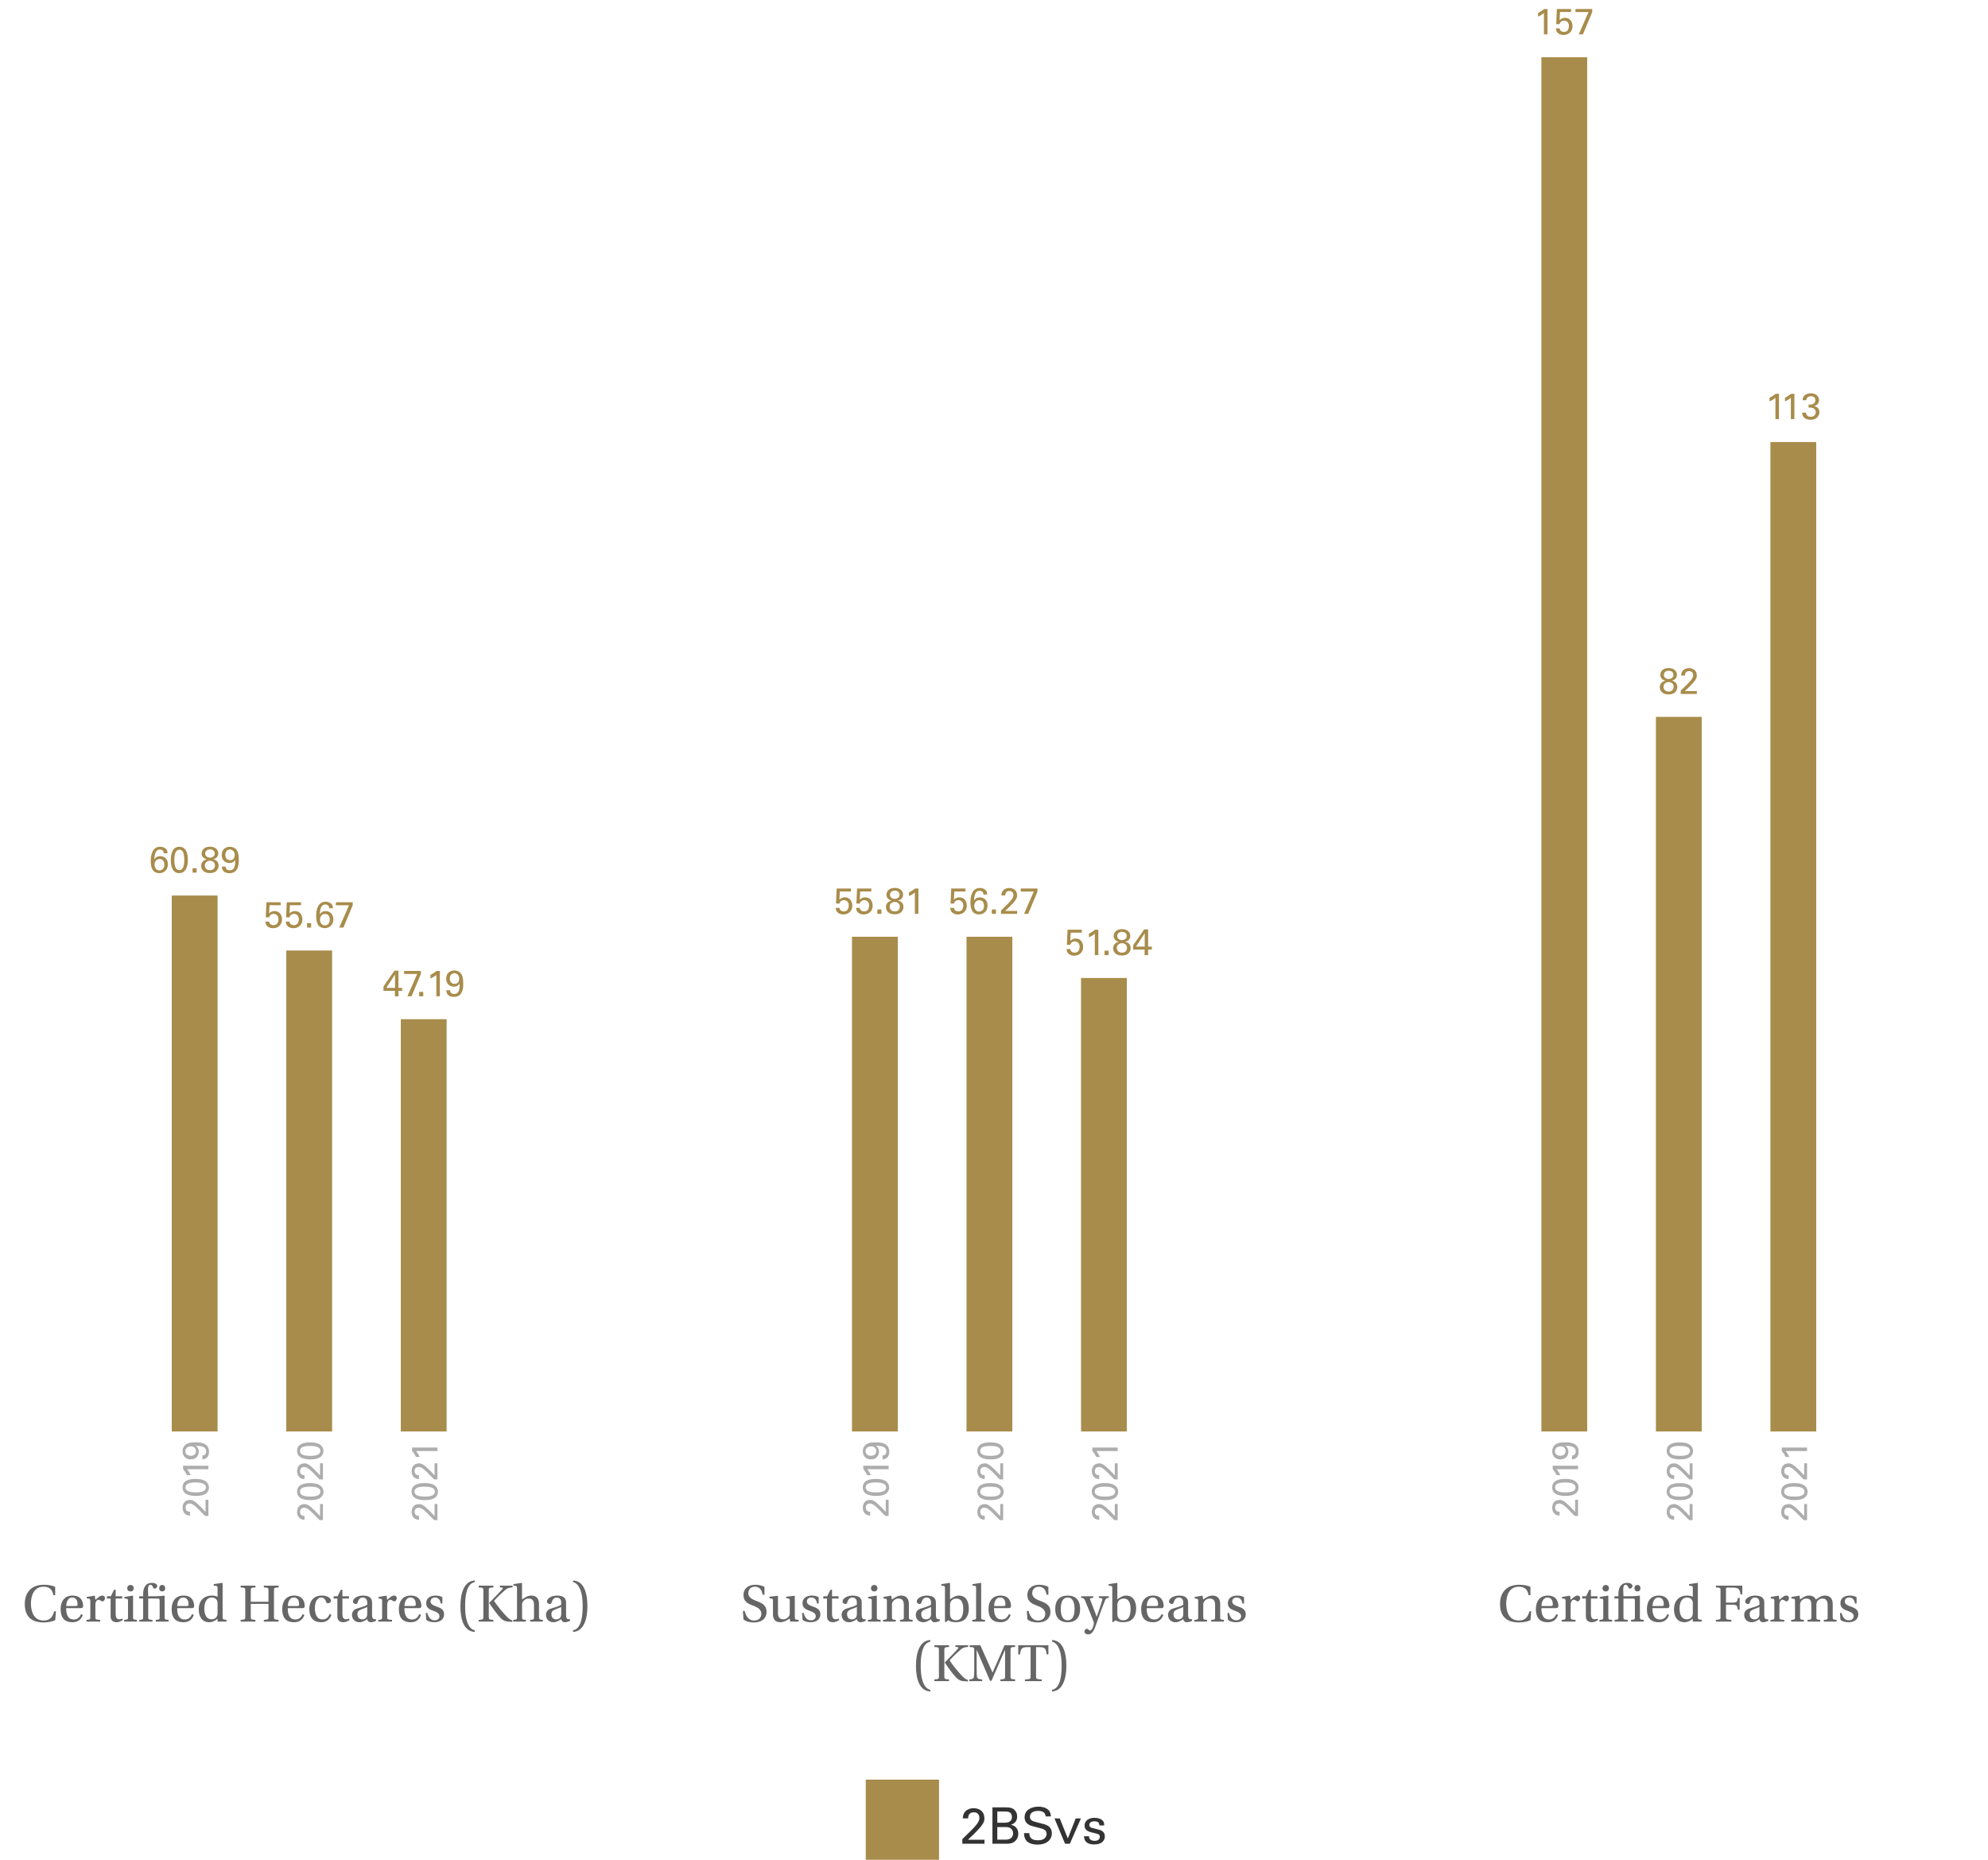 <?xml version="1.0" encoding="utf-8"?><svg width="868" height="812" viewBox="0 0 868 812" fill="none" xmlns="http://www.w3.org/2000/svg">
<path d="M420.166 805H429.846V803.262H422.608L425.27 800.732C425.71 800.292 427.646 798.29 428.086 797.74C429.736 795.65 429.802 794.902 429.802 793.934C429.802 790.678 427.426 789.49 425.094 789.49C424.126 789.49 422.85 789.688 421.794 790.59C420.474 791.734 420.408 793.186 420.386 793.934H422.696C422.696 793.362 422.74 791.272 425.182 791.272C427.36 791.272 427.624 793.01 427.624 793.758C427.624 794.572 427.382 795.254 426.502 796.464C425.82 797.388 424.984 798.268 424.148 799.082L420.166 802.998V805ZM433.315 805H439.101C440.355 805 441.587 805 442.687 804.274C443.215 803.922 444.601 802.822 444.601 800.666C444.601 797.63 442.357 796.97 441.433 796.706C442.203 796.42 444.117 795.738 444.117 793.12C444.117 791.866 443.677 790.942 442.995 790.282C442.005 789.314 440.927 789.116 438.991 789.116H433.315V805ZM435.449 790.92H438.617C439.827 790.92 441.829 790.92 441.829 793.318C441.829 795.826 439.277 795.826 438.529 795.826H435.449V790.92ZM435.449 797.718H439.299C441.235 797.718 442.335 798.884 442.335 800.468C442.335 802.294 440.949 803.218 439.211 803.218H435.449V797.718ZM447.13 800.358C447.13 801.128 447.152 802.404 448.054 803.57C449.308 805.176 451.772 805.374 452.982 805.374C457.052 805.374 459.252 803.24 459.252 800.424C459.252 799.764 459.142 798.224 457.668 797.256C456.744 796.64 456.326 796.552 452.542 795.584C450.606 795.122 449.682 794.638 449.682 793.23C449.682 791.646 451.002 790.656 453.202 790.656C454.764 790.656 456.436 791.096 456.546 793.076H458.834C458.79 792.416 458.746 791.338 457.866 790.37C456.59 788.984 454.456 788.808 453.4 788.808C450.408 788.808 447.35 790.216 447.35 793.45C447.35 794.506 447.702 795.694 449 796.574C449.814 797.124 450.892 797.388 453.312 797.982C455.534 798.532 456.964 798.884 456.964 800.666C456.964 801.458 456.546 803.504 453.246 803.504C449.594 803.504 449.462 801.458 449.418 800.358H447.13ZM465.027 805H467.117L471.957 793.956H469.669L466.237 802.712L462.717 793.956H460.407L465.027 805ZM473.313 801.722C473.291 804.384 475.381 805.308 477.625 805.308C478.769 805.308 479.935 805.154 480.903 804.56C481.717 804.054 482.399 802.998 482.399 801.766C482.399 801.062 482.179 800.292 481.563 799.72C480.903 799.104 480.243 798.928 477.185 798.202C476.613 798.048 475.623 797.806 475.623 796.794C475.623 795.21 477.559 795.21 477.867 795.21C478.615 795.21 480.067 795.342 480.001 797.014H482.113C482.113 796.552 482.113 796.024 481.827 795.408C481.167 794.088 479.231 793.692 477.845 793.692C475.293 793.692 473.533 795.012 473.533 797.036C473.533 799.346 475.469 799.808 477.779 800.336C479.429 800.71 480.199 800.908 480.199 801.986C480.199 802.36 480.067 802.734 479.847 803.02C479.407 803.57 478.769 803.724 477.911 803.724C475.909 803.724 475.469 802.558 475.491 801.722H473.313Z" fill="#333333"/>
<rect x="378" y="777" width="32" height="35" fill="#A88C4B"/>
<path d="M23.659 703.488C23.011 705.864 21.955 707.544 19.027 707.544C14.395 707.544 13.507 702.912 13.507 700.2C13.507 696.6 14.827 692.784 19.051 692.784C21.379 692.784 22.867 693.84 23.299 696.48H24.091V692.832C23.035 692.328 21.259 691.92 19.267 691.92C16.459 691.92 14.227 692.76 12.883 694.296C11.563 695.736 10.819 697.728 10.819 700.272C10.819 705.792 13.699 708.384 19.123 708.384C20.923 708.384 23.011 707.976 24.115 707.376L24.427 703.488H23.659ZM35.355 702.12C35.858 702.12 36.291 701.952 36.291 701.208C36.291 699.864 35.834 696.648 31.683 696.648C28.154 696.648 26.474 699.168 26.474 702.552C26.474 706.104 27.915 708.288 31.706 708.288C34.227 708.288 35.523 706.896 36.147 705.096L35.426 704.736C34.779 706.032 33.962 707.088 32.211 707.088C29.427 707.088 28.851 704.472 28.898 702.12H35.355ZM28.922 701.208C28.922 700.248 29.282 697.488 31.562 697.488C33.627 697.488 33.867 699.6 33.867 700.488C33.867 700.92 33.722 701.208 33.099 701.208H28.922ZM41.648 700.776C41.648 699.096 42.44 698.472 42.968 698.472C43.328 698.472 43.712 698.616 44.264 699.048C44.456 699.168 44.624 699.168 44.768 699.168C45.32 699.168 45.824 698.496 45.824 697.776C45.824 697.248 45.512 696.648 44.624 696.648C43.784 696.648 43.112 697.2 41.648 698.52L41.384 696.672L37.88 697.248V697.896L38.744 698.016C39.296 698.088 39.44 698.232 39.44 699.048V705.96C39.44 707.088 39.32 707.136 37.76 707.256V708H43.76V707.256C41.768 707.136 41.648 707.088 41.648 705.96V700.776ZM53.36 697.944V696.936H50.504V694.104H49.808L48.392 696.936H46.688V697.944H48.296V705.696C48.296 707.976 50.024 708.288 50.84 708.288C51.968 708.288 52.856 707.808 53.624 707.328L53.432 706.704C52.88 706.944 52.544 706.992 51.992 706.992C51.224 706.992 50.504 706.464 50.504 704.76V697.944H53.36ZM56.997 692.016C56.133 692.016 55.557 692.64 55.557 693.48C55.557 694.272 56.133 694.848 56.973 694.848C57.813 694.848 58.365 694.272 58.365 693.48C58.389 692.64 57.837 692.016 56.997 692.016ZM55.893 705.96C55.893 707.088 55.821 707.136 54.213 707.256V708H59.781V707.256C58.173 707.136 58.101 707.088 58.101 705.96V696.816L57.933 696.672L54.333 697.248V697.896L55.197 698.016C55.749 698.088 55.893 698.232 55.893 699.048V705.96ZM60.775 696.936V697.944H62.503V705.96C62.503 707.088 62.431 707.136 60.823 707.256V708H66.583V707.256C64.831 707.136 64.711 707.112 64.711 705.96V697.944H68.983C69.559 697.944 69.703 698.184 69.703 698.976V705.96C69.703 707.112 69.607 707.136 68.023 707.256V708H73.567V707.256C72.007 707.136 71.887 707.088 71.887 705.96V696.792L71.791 696.672C71.023 696.768 69.679 696.936 67.951 696.936H64.711C64.687 696.048 64.639 695.112 64.615 694.248C64.567 692.136 65.287 691.92 65.623 691.92C65.959 691.92 66.367 691.944 66.919 693.216C67.039 693.48 67.183 693.624 67.519 693.624C68.047 693.624 68.647 693.096 68.647 692.52C68.647 691.896 68.119 691.104 66.295 691.104C63.463 691.104 62.503 693.408 62.503 695.904V696.936H60.775ZM70.831 692.016C69.967 692.016 69.511 692.616 69.511 693.456C69.511 694.248 69.967 694.824 70.807 694.824C71.647 694.824 72.127 694.248 72.127 693.456C72.127 692.616 71.671 692.016 70.831 692.016ZM83.823 702.12C84.327 702.12 84.759 701.952 84.759 701.208C84.759 699.864 84.303 696.648 80.151 696.648C76.623 696.648 74.943 699.168 74.943 702.552C74.943 706.104 76.383 708.288 80.175 708.288C82.695 708.288 83.991 706.896 84.615 705.096L83.895 704.736C83.247 706.032 82.431 707.088 80.679 707.088C77.895 707.088 77.319 704.472 77.367 702.12H83.823ZM77.391 701.208C77.391 700.248 77.751 697.488 80.031 697.488C82.095 697.488 82.335 699.6 82.335 700.488C82.335 700.92 82.191 701.208 81.567 701.208H77.391ZM94.987 693.456V697.176C94.363 696.864 93.547 696.648 92.539 696.648C90.691 696.648 89.323 697.248 88.363 698.208C87.379 699.216 86.779 700.728 86.779 702.696C86.779 706.032 88.363 708.288 91.411 708.288C92.611 708.288 93.763 707.76 94.987 706.776V708H98.875V707.208C97.291 707.112 97.195 707.064 97.195 705.936V691.224L97.051 691.104L93.331 691.656V692.304L94.291 692.424C94.867 692.472 94.987 692.592 94.987 693.456ZM94.987 704.208C94.987 704.712 94.987 705.048 94.819 705.432C94.387 706.56 93.451 707.016 92.299 707.016C90.259 707.016 89.203 705.024 89.203 702.408C89.203 699.504 90.235 697.488 92.491 697.488C93.523 697.488 94.387 697.992 94.795 698.88C94.963 699.264 94.987 699.6 94.987 700.2V704.208ZM117.221 700.272V705.792C117.221 707.064 117.173 707.112 115.205 707.256V708H121.637V707.256C119.693 707.112 119.621 707.064 119.621 705.792V694.512C119.621 693.264 119.693 693.216 121.637 693.096V692.328H115.205V693.096C117.173 693.216 117.221 693.264 117.221 694.512V699.36H109.493V694.512C109.493 693.264 109.565 693.216 111.533 693.096V692.328H105.077V693.096C107.045 693.216 107.093 693.264 107.093 694.512V705.792C107.093 707.064 107.045 707.112 105.077 707.256V708H111.533V707.256C109.565 707.112 109.493 707.064 109.493 705.792V700.272H117.221ZM132.105 702.12C132.609 702.12 133.041 701.952 133.041 701.208C133.041 699.864 132.585 696.648 128.433 696.648C124.905 696.648 123.225 699.168 123.225 702.552C123.225 706.104 124.665 708.288 128.457 708.288C130.977 708.288 132.273 706.896 132.897 705.096L132.177 704.736C131.529 706.032 130.713 707.088 128.961 707.088C126.177 707.088 125.601 704.472 125.649 702.12H132.105ZM125.673 701.208C125.673 700.248 126.033 697.488 128.313 697.488C130.377 697.488 130.617 699.6 130.617 700.488C130.617 700.92 130.473 701.208 129.849 701.208H125.673ZM143.964 704.688C143.268 706.272 142.404 707.064 140.772 707.064C138.156 707.064 137.484 704.376 137.484 702.168C137.484 698.832 138.804 697.488 140.316 697.488C141.348 697.488 141.972 698.208 142.428 699.432C142.572 699.816 142.716 700.008 143.148 700.008C143.628 700.008 144.516 699.72 144.516 698.856C144.516 697.8 142.98 696.648 140.58 696.648C136.5 696.648 135.06 699.528 135.06 702.576C135.06 706.368 136.932 708.288 140.292 708.288C141.9 708.288 144.036 707.472 144.684 705.024L143.964 704.688ZM152.36 697.944V696.936H149.504V694.104H148.808L147.392 696.936H145.688V697.944H147.296V705.696C147.296 707.976 149.024 708.288 149.84 708.288C150.968 708.288 151.856 707.808 152.624 707.328L152.432 706.704C151.88 706.944 151.544 706.992 150.992 706.992C150.224 706.992 149.504 706.464 149.504 704.76V697.944H152.36ZM162.453 699.744C162.453 698.424 161.973 696.648 158.541 696.648C155.949 696.648 154.101 697.992 154.101 699.24C154.101 699.984 154.893 700.32 155.373 700.32C155.853 700.32 156.021 700.056 156.141 699.672C156.645 697.992 157.437 697.512 158.349 697.512C159.429 697.512 160.341 698.064 160.341 699.84V700.608C159.765 701.208 157.581 701.784 155.805 702.336C154.197 702.84 153.693 704.016 153.693 705.096C153.693 706.776 154.821 708.288 156.981 708.288C158.373 708.288 159.597 707.424 160.317 706.944C160.605 707.856 161.013 708.288 161.805 708.288C162.669 708.288 163.653 708 164.205 707.64L164.109 706.92C163.797 706.992 163.437 706.992 163.221 706.92C162.813 706.824 162.453 706.44 162.453 705.024V699.744ZM160.341 704.808C160.341 706.584 158.997 707.04 158.133 707.04C156.765 707.04 156.069 706.08 156.069 704.76C156.069 703.704 156.549 703.152 157.773 702.672C158.661 702.336 159.837 701.904 160.341 701.592V704.808ZM169.054 700.776C169.054 699.096 169.846 698.472 170.374 698.472C170.734 698.472 171.118 698.616 171.67 699.048C171.862 699.168 172.03 699.168 172.174 699.168C172.726 699.168 173.23 698.496 173.23 697.776C173.23 697.248 172.918 696.648 172.03 696.648C171.19 696.648 170.518 697.2 169.054 698.52L168.79 696.672L165.286 697.248V697.896L166.15 698.016C166.702 698.088 166.846 698.232 166.846 699.048V705.96C166.846 707.088 166.726 707.136 165.166 707.256V708H171.166V707.256C169.174 707.136 169.054 707.088 169.054 705.96V700.776ZM183.034 702.12C183.538 702.12 183.97 701.952 183.97 701.208C183.97 699.864 183.514 696.648 179.362 696.648C175.834 696.648 174.154 699.168 174.154 702.552C174.154 706.104 175.594 708.288 179.386 708.288C181.906 708.288 183.202 706.896 183.826 705.096L183.106 704.736C182.458 706.032 181.642 707.088 179.89 707.088C177.106 707.088 176.53 704.472 176.578 702.12H183.034ZM176.602 701.208C176.602 700.248 176.962 697.488 179.242 697.488C181.306 697.488 181.546 699.6 181.546 700.488C181.546 700.92 181.402 701.208 180.778 701.208H176.602ZM193.144 700.128V697.344C192.376 696.888 191.224 696.648 190.192 696.648C187.744 696.648 186.088 697.824 186.088 699.96C186.088 702 187.432 702.696 189.376 703.368C190.768 703.896 191.872 704.448 191.872 705.648C191.872 706.776 190.936 707.448 189.808 707.448C187.984 707.448 187.072 706.176 186.616 704.256H185.896L186.112 707.232C186.976 707.976 188.32 708.288 189.664 708.288C192.352 708.288 193.888 706.824 193.888 704.88C193.888 702.888 192.784 702.192 190.384 701.352C189.424 701.04 187.984 700.44 187.984 699.264C187.984 698.112 188.848 697.488 189.952 697.488C191.536 697.488 192.256 698.736 192.424 700.128H193.144ZM203.084 701.328C203.084 693.096 205.268 691.2 207.308 690.744V690.072C202.58 690.24 201.02 695.736 201.02 701.304C201.02 706.92 202.484 712.32 207.308 712.512V711.816C205.364 711.384 203.084 709.032 203.084 701.328ZM211.038 705.816C211.038 707.064 210.99 707.112 209.022 707.256V708H215.43V707.256C213.486 707.112 213.414 707.064 213.414 705.816V694.512C213.414 693.264 213.486 693.216 215.43 693.096V692.328H209.022V693.096C210.99 693.216 211.038 693.264 211.038 694.512V705.816ZM219.174 694.032C217.878 695.52 215.262 698.136 213.63 699.816V699.936C214.926 701.904 216.486 704.088 218.214 706.056C219.534 707.592 220.734 707.976 222.222 708.048L223.734 708.12L223.71 707.472C222.822 707.256 222.078 706.728 221.142 705.72C219.126 703.584 217.206 701.232 215.694 698.952C217.206 697.272 218.91 695.64 220.302 694.44C221.454 693.456 221.91 693.192 223.806 693.072V692.328H218.262V693.072L219.15 693.144C219.63 693.168 219.678 693.48 219.174 694.032ZM225.741 705.96C225.741 707.04 225.669 707.136 224.085 707.256V708H229.605V707.256C228.093 707.136 227.949 707.064 227.949 705.96V700.776C227.949 700.224 227.997 699.888 228.141 699.576C228.621 698.664 229.629 697.944 230.805 697.944C232.317 697.944 233.157 698.76 233.157 700.656V705.96C233.157 707.064 233.013 707.136 231.477 707.256V708H237.021V707.256C235.485 707.136 235.341 707.04 235.341 705.96V700.248C235.341 697.968 234.117 696.648 232.005 696.648C230.373 696.648 229.341 697.416 227.925 698.352V691.224L227.781 691.104L224.181 691.656V692.304L225.045 692.424C225.621 692.52 225.741 692.64 225.741 693.456V705.96ZM247.156 699.744C247.156 698.424 246.676 696.648 243.244 696.648C240.652 696.648 238.804 697.992 238.804 699.24C238.804 699.984 239.596 700.32 240.076 700.32C240.556 700.32 240.724 700.056 240.844 699.672C241.348 697.992 242.14 697.512 243.052 697.512C244.132 697.512 245.044 698.064 245.044 699.84V700.608C244.468 701.208 242.284 701.784 240.508 702.336C238.9 702.84 238.396 704.016 238.396 705.096C238.396 706.776 239.524 708.288 241.684 708.288C243.076 708.288 244.3 707.424 245.02 706.944C245.308 707.856 245.716 708.288 246.508 708.288C247.372 708.288 248.356 708 248.908 707.64L248.812 706.92C248.5 706.992 248.14 706.992 247.924 706.92C247.516 706.824 247.156 706.44 247.156 705.024V699.744ZM245.044 704.808C245.044 706.584 243.7 707.04 242.836 707.04C241.468 707.04 240.772 706.08 240.772 704.76C240.772 703.704 241.252 703.152 242.476 702.672C243.364 702.336 244.54 701.904 245.044 701.592V704.808ZM254.406 701.256C254.406 709.488 252.222 711.408 250.182 711.816V712.512C254.934 712.32 256.47 706.824 256.47 701.28C256.47 695.664 255.03 690.24 250.182 690.072V690.744C252.15 691.2 254.406 693.576 254.406 701.256Z" fill="#666666"/>
<path d="M115.888 402.376H117.552C117.563 402.899 117.755 403.293 118.128 403.56C118.502 403.816 118.923 403.944 119.392 403.944C119.755 403.944 120.075 403.88 120.352 403.752C120.64 403.613 120.859 403.453 121.008 403.272C121.158 403.08 121.275 402.861 121.36 402.616C121.456 402.36 121.515 402.141 121.536 401.96C121.568 401.768 121.584 401.581 121.584 401.4C121.584 400.653 121.392 400.072 121.008 399.656C120.635 399.229 120.128 399.016 119.488 399.016C118.88 399.016 118.384 399.208 118 399.592C117.787 399.805 117.616 400.115 117.488 400.52H116.032L116.32 393.928H122.544V395.224H117.696L117.488 398.808C118.171 398.125 118.95 397.784 119.824 397.784C120.88 397.784 121.696 398.136 122.272 398.84C122.848 399.544 123.136 400.408 123.136 401.432C123.136 402.541 122.774 403.459 122.048 404.184C121.323 404.899 120.368 405.256 119.184 405.256C118.256 405.256 117.483 405.005 116.864 404.504C116.256 404.003 115.931 403.293 115.888 402.376ZM124.779 402.376H126.443C126.453 402.899 126.645 403.293 127.019 403.56C127.392 403.816 127.813 403.944 128.283 403.944C128.645 403.944 128.965 403.88 129.243 403.752C129.531 403.613 129.749 403.453 129.899 403.272C130.048 403.08 130.165 402.861 130.251 402.616C130.347 402.36 130.405 402.141 130.427 401.96C130.459 401.768 130.475 401.581 130.475 401.4C130.475 400.653 130.283 400.072 129.899 399.656C129.525 399.229 129.019 399.016 128.379 399.016C127.771 399.016 127.275 399.208 126.891 399.592C126.677 399.805 126.507 400.115 126.379 400.52H124.923L125.211 393.928H131.435V395.224H126.587L126.379 398.808C127.061 398.125 127.84 397.784 128.715 397.784C129.771 397.784 130.587 398.136 131.163 398.84C131.739 399.544 132.027 400.408 132.027 401.432C132.027 402.541 131.664 403.459 130.939 404.184C130.213 404.899 129.259 405.256 128.075 405.256C127.147 405.256 126.373 405.005 125.755 404.504C125.147 404.003 124.821 403.293 124.779 402.376ZM134.069 405V403.08H135.845V405H134.069ZM145.387 396.552H143.739C143.728 395.965 143.552 395.544 143.211 395.288C142.88 395.032 142.496 394.904 142.059 394.904C141.269 394.904 140.683 395.251 140.299 395.944C139.915 396.637 139.685 397.731 139.611 399.224C139.739 399.032 139.851 398.883 139.947 398.776C140.043 398.659 140.192 398.515 140.395 398.344C140.608 398.173 140.864 398.045 141.163 397.96C141.461 397.864 141.803 397.816 142.187 397.816C143.136 397.816 143.931 398.125 144.571 398.744C145.211 399.363 145.531 400.237 145.531 401.368C145.531 402.584 145.163 403.533 144.427 404.216C143.691 404.899 142.811 405.24 141.787 405.24C141.243 405.24 140.72 405.133 140.219 404.92C139.728 404.707 139.339 404.413 139.051 404.04C138.379 403.144 138.043 401.784 138.043 399.96C138.043 399.416 138.069 398.888 138.123 398.376C138.187 397.864 138.304 397.315 138.475 396.728C138.656 396.141 138.891 395.635 139.179 395.208C139.467 394.781 139.861 394.424 140.363 394.136C140.875 393.848 141.467 393.704 142.139 393.704C143.259 393.704 144.144 394.056 144.795 394.76C145.157 395.187 145.355 395.784 145.387 396.552ZM141.851 404.024C142.416 404.024 142.912 403.816 143.339 403.4C143.776 402.973 143.995 402.344 143.995 401.512C143.995 401.267 143.968 401.027 143.915 400.792C143.872 400.547 143.787 400.285 143.659 400.008C143.531 399.72 143.317 399.491 143.019 399.32C142.72 399.139 142.357 399.048 141.931 399.048C141.227 399.048 140.683 399.293 140.299 399.784C139.915 400.264 139.723 400.845 139.723 401.528C139.723 402.253 139.92 402.851 140.315 403.32C140.72 403.789 141.232 404.024 141.851 404.024ZM146.677 395.256V393.928H153.989V395.272L149.925 405H148.117L152.373 395.256H146.677Z" fill="#A88C4B"/>
<path d="M172.432 435V432.6H167.44V430.696L172.24 423.784H173.968V431.304H175.584V432.6H173.968V435H172.432ZM168.656 431.304H172.48V425.464L168.656 431.304ZM176.443 425.256V423.928H183.755V425.272L179.691 435H177.883L182.139 425.256H176.443ZM183.023 435V433.08H184.799V435H183.023ZM190.516 435V425.672C189.812 426.269 188.953 426.803 187.94 427.272V425.672C189.038 425.096 189.934 424.515 190.628 423.928H192.052V435H190.516ZM194.853 432.36H196.533C196.533 432.861 196.677 433.261 196.965 433.56C197.264 433.848 197.712 433.992 198.309 433.992C198.768 433.992 199.163 433.891 199.493 433.688C199.824 433.475 200.064 433.203 200.213 432.872C200.363 432.541 200.48 432.173 200.565 431.768C200.661 431.352 200.704 430.941 200.693 430.536C200.683 430.131 200.677 429.752 200.677 429.4C200.187 430.328 199.36 430.792 198.197 430.792C197.259 430.792 196.459 430.488 195.797 429.88C195.147 429.261 194.821 428.397 194.821 427.288C194.821 426.104 195.168 425.213 195.861 424.616C196.565 424.019 197.403 423.72 198.373 423.72C198.704 423.72 199.029 423.763 199.349 423.848C199.669 423.923 200 424.051 200.341 424.232C200.693 424.413 201.008 424.696 201.285 425.08C201.573 425.453 201.792 425.907 201.941 426.44C202.155 427.187 202.261 428.179 202.261 429.416C202.261 429.672 202.256 429.885 202.245 430.056C202.245 430.216 202.235 430.467 202.213 430.808C202.192 431.139 202.155 431.427 202.101 431.672C202.059 431.907 201.989 432.189 201.893 432.52C201.797 432.851 201.685 433.133 201.557 433.368C201.429 433.603 201.259 433.848 201.045 434.104C200.832 434.349 200.592 434.552 200.325 434.712C200.069 434.872 199.755 435 199.381 435.096C199.019 435.203 198.619 435.256 198.181 435.256C197.861 435.256 197.552 435.229 197.253 435.176C196.965 435.123 196.672 435.032 196.373 434.904C196.085 434.765 195.835 434.589 195.621 434.376C195.408 434.163 195.227 433.885 195.077 433.544C194.939 433.203 194.864 432.808 194.853 432.36ZM200.501 427.32C200.501 426.563 200.293 425.976 199.877 425.56C199.461 425.133 198.96 424.92 198.373 424.92C197.744 424.92 197.253 425.149 196.901 425.608C196.56 426.056 196.389 426.621 196.389 427.304C196.389 428.008 196.581 428.563 196.965 428.968C197.36 429.373 197.867 429.576 198.485 429.576C199.104 429.576 199.595 429.368 199.957 428.952C200.32 428.536 200.501 427.992 200.501 427.32Z" fill="#A88C4B"/>
<path d="M73.152 372.552H71.504C71.493 371.965 71.317 371.544 70.976 371.288C70.645 371.032 70.261 370.904 69.824 370.904C69.035 370.904 68.448 371.251 68.064 371.944C67.68 372.637 67.451 373.731 67.376 375.224C67.504 375.032 67.616 374.883 67.712 374.776C67.808 374.659 67.957 374.515 68.16 374.344C68.374 374.173 68.629 374.045 68.928 373.96C69.227 373.864 69.568 373.816 69.952 373.816C70.901 373.816 71.696 374.125 72.336 374.744C72.976 375.363 73.296 376.237 73.296 377.368C73.296 378.584 72.928 379.533 72.192 380.216C71.456 380.899 70.576 381.24 69.552 381.24C69.008 381.24 68.486 381.133 67.984 380.92C67.493 380.707 67.104 380.413 66.816 380.04C66.144 379.144 65.808 377.784 65.808 375.96C65.808 375.416 65.835 374.888 65.888 374.376C65.952 373.864 66.07 373.315 66.24 372.728C66.421 372.141 66.656 371.635 66.944 371.208C67.232 370.781 67.627 370.424 68.128 370.136C68.64 369.848 69.232 369.704 69.904 369.704C71.024 369.704 71.909 370.056 72.56 370.76C72.923 371.187 73.12 371.784 73.152 372.552ZM69.616 380.024C70.181 380.024 70.677 379.816 71.104 379.4C71.541 378.973 71.76 378.344 71.76 377.512C71.76 377.267 71.734 377.027 71.68 376.792C71.638 376.547 71.552 376.285 71.424 376.008C71.296 375.72 71.083 375.491 70.784 375.32C70.486 375.139 70.123 375.048 69.696 375.048C68.992 375.048 68.448 375.293 68.064 375.784C67.68 376.264 67.488 376.845 67.488 377.528C67.488 378.253 67.686 378.851 68.08 379.32C68.486 379.789 68.998 380.024 69.616 380.024ZM74.587 375.592C74.587 375.293 74.592 375.011 74.603 374.744C74.614 374.477 74.645 374.136 74.699 373.72C74.763 373.293 74.843 372.915 74.939 372.584C75.035 372.243 75.174 371.885 75.355 371.512C75.547 371.139 75.766 370.829 76.011 370.584C76.267 370.328 76.592 370.12 76.987 369.96C77.382 369.789 77.819 369.704 78.299 369.704C78.928 369.704 79.478 369.837 79.947 370.104C80.416 370.371 80.779 370.696 81.035 371.08C81.291 371.464 81.493 371.928 81.643 372.472C81.803 373.016 81.904 373.507 81.947 373.944C81.99 374.381 82.011 374.845 82.011 375.336C82.011 377.736 81.499 379.416 80.475 380.376C79.877 380.941 79.141 381.224 78.267 381.224C77.573 381.224 76.971 381.053 76.459 380.712C75.957 380.36 75.573 379.917 75.307 379.384C74.827 378.424 74.587 377.16 74.587 375.592ZM76.123 375.512C76.123 378.435 76.843 379.896 78.283 379.896C79.734 379.896 80.459 378.424 80.459 375.48C80.459 374.029 80.299 372.92 79.979 372.152C79.659 371.373 79.104 370.984 78.315 370.984C76.853 370.984 76.123 372.493 76.123 375.512ZM84.069 381V379.08H85.845V381H84.069ZM90.267 375.16C89.563 375.011 89.013 374.707 88.619 374.248C88.235 373.789 88.043 373.272 88.043 372.696C88.043 372.472 88.069 372.243 88.123 372.008C88.187 371.763 88.299 371.496 88.459 371.208C88.629 370.92 88.843 370.669 89.099 370.456C89.355 370.232 89.701 370.045 90.139 369.896C90.576 369.747 91.072 369.672 91.627 369.672C92.768 369.672 93.664 369.949 94.315 370.504C94.976 371.048 95.307 371.757 95.307 372.632C95.307 373.219 95.115 373.752 94.731 374.232C94.347 374.701 93.787 375.005 93.051 375.144C93.253 375.197 93.424 375.251 93.563 375.304C93.701 375.347 93.904 375.443 94.171 375.592C94.437 375.741 94.651 375.907 94.811 376.088C94.981 376.269 95.131 376.525 95.259 376.856C95.397 377.176 95.467 377.539 95.467 377.944C95.467 378.808 95.147 379.565 94.507 380.216C93.877 380.867 92.928 381.192 91.659 381.192C90.421 381.192 89.467 380.883 88.795 380.264C88.144 379.667 87.819 378.925 87.819 378.04C87.819 377.219 88.101 376.541 88.667 376.008C88.997 375.677 89.531 375.395 90.267 375.16ZM93.771 372.664C93.771 372.141 93.584 371.709 93.211 371.368C92.837 371.027 92.331 370.856 91.691 370.856C91.083 370.856 90.581 371.021 90.187 371.352C89.792 371.683 89.595 372.12 89.595 372.664C89.595 373.197 89.787 373.629 90.171 373.96C90.565 374.291 91.056 374.456 91.643 374.456C92.261 374.456 92.768 374.291 93.163 373.96C93.568 373.629 93.771 373.197 93.771 372.664ZM89.435 377.896C89.435 378.408 89.616 378.877 89.979 379.304C90.352 379.72 90.912 379.928 91.659 379.928C92.075 379.928 92.437 379.864 92.747 379.736C93.056 379.597 93.285 379.416 93.435 379.192C93.584 378.968 93.691 378.749 93.755 378.536C93.829 378.312 93.867 378.083 93.867 377.848C93.867 377.24 93.664 376.749 93.259 376.376C92.853 376.003 92.331 375.816 91.691 375.816C91.019 375.816 90.475 376.013 90.059 376.408C89.643 376.803 89.435 377.299 89.435 377.896ZM96.853 378.36H98.533C98.533 378.861 98.677 379.261 98.965 379.56C99.264 379.848 99.712 379.992 100.309 379.992C100.768 379.992 101.163 379.891 101.493 379.688C101.824 379.475 102.064 379.203 102.213 378.872C102.363 378.541 102.48 378.173 102.565 377.768C102.661 377.352 102.704 376.941 102.693 376.536C102.683 376.131 102.677 375.752 102.677 375.4C102.187 376.328 101.36 376.792 100.197 376.792C99.258 376.792 98.459 376.488 97.797 375.88C97.147 375.261 96.821 374.397 96.821 373.288C96.821 372.104 97.168 371.213 97.861 370.616C98.565 370.019 99.403 369.72 100.373 369.72C100.704 369.72 101.029 369.763 101.349 369.848C101.669 369.923 102 370.051 102.341 370.232C102.693 370.413 103.008 370.696 103.285 371.08C103.573 371.453 103.792 371.907 103.941 372.44C104.155 373.187 104.261 374.179 104.261 375.416C104.261 375.672 104.256 375.885 104.245 376.056C104.245 376.216 104.235 376.467 104.213 376.808C104.192 377.139 104.155 377.427 104.101 377.672C104.059 377.907 103.989 378.189 103.893 378.52C103.797 378.851 103.685 379.133 103.557 379.368C103.429 379.603 103.259 379.848 103.045 380.104C102.832 380.349 102.592 380.552 102.325 380.712C102.069 380.872 101.755 381 101.381 381.096C101.019 381.203 100.619 381.256 100.181 381.256C99.861 381.256 99.552 381.229 99.253 381.176C98.965 381.123 98.672 381.032 98.373 380.904C98.085 380.765 97.835 380.589 97.621 380.376C97.408 380.163 97.227 379.885 97.077 379.544C96.939 379.203 96.864 378.808 96.853 378.36ZM102.501 373.32C102.501 372.563 102.293 371.976 101.877 371.56C101.461 371.133 100.96 370.92 100.373 370.92C99.744 370.92 99.253 371.149 98.901 371.608C98.56 372.056 98.389 372.621 98.389 373.304C98.389 374.008 98.581 374.563 98.965 374.968C99.36 375.373 99.867 375.576 100.485 375.576C101.104 375.576 101.595 375.368 101.957 374.952C102.32 374.536 102.501 373.992 102.501 373.32Z" fill="#A88C4B"/>
<path d="M91 661.886L91 654.846L89.736 654.846L89.736 660.11L87.896 658.174C87.576 657.854 86.12 656.446 85.72 656.126C84.2 654.926 83.656 654.878 82.952 654.878C80.584 654.878 79.72 656.606 79.72 658.302C79.72 659.006 79.864 659.934 80.52 660.702C81.352 661.662 82.408 661.71 82.952 661.726L82.952 660.046C82.536 660.046 81.016 660.014 81.016 658.238C81.016 656.654 82.28 656.462 82.824 656.462C83.416 656.462 83.912 656.638 84.792 657.278C85.464 657.774 86.104 658.382 86.696 658.99L89.544 661.886L91 661.886ZM85.592 653.14C87.576 653.14 88.648 652.788 89.384 652.42C90.36 651.94 91.224 650.932 91.224 649.46C91.224 648.964 91.112 648.036 90.376 647.252C89.432 646.244 87.96 645.716 85.336 645.716C83.256 645.716 79.704 646.116 79.704 649.428C79.704 652.948 83.944 653.14 85.592 653.14ZM85.512 651.604C83.528 651.604 80.984 651.348 80.984 649.412C80.984 647.732 82.824 647.268 85.48 647.268C87.464 647.268 89.896 647.588 89.896 649.444C89.896 651.124 87.976 651.604 85.512 651.604ZM91 641.492L91 639.956L79.928 639.956L79.928 641.38C80.456 642.004 81.128 643.028 81.672 644.068L83.272 644.068C82.904 643.284 82.248 642.18 81.672 641.492L91 641.492ZM88.36 637.155C90.664 637.091 91.256 635.331 91.256 633.827C91.256 629.763 87.048 629.747 85.416 629.747C83.912 629.747 83.112 629.875 82.44 630.067C80.2 630.707 79.72 632.451 79.72 633.635C79.72 635.379 80.744 637.187 83.288 637.187C85.608 637.187 86.792 635.571 86.792 633.811C86.792 632.947 86.488 631.907 85.4 631.331C87.128 631.251 89.992 631.267 89.992 633.699C89.992 634.947 89.32 635.475 88.36 635.475L88.36 637.155ZM83.32 631.507C84.648 631.507 85.576 632.275 85.576 633.523C85.576 634.739 84.744 635.619 83.304 635.619C81.992 635.619 80.92 634.931 80.92 633.635C80.92 632.547 81.72 631.507 83.32 631.507Z" fill="#ADADAD"/>
<path d="M141 663.715L141 656.674L139.736 656.674L139.736 661.939L137.896 660.002C137.576 659.683 136.12 658.275 135.72 657.954C134.2 656.754 133.656 656.706 132.952 656.706C130.584 656.706 129.72 658.434 129.72 660.13C129.72 660.834 129.864 661.762 130.52 662.531C131.352 663.491 132.408 663.539 132.952 663.555L132.952 661.874C132.536 661.874 131.016 661.843 131.016 660.066C131.016 658.482 132.28 658.29 132.824 658.29C133.416 658.29 133.912 658.466 134.792 659.106C135.464 659.603 136.104 660.21 136.696 660.818L139.544 663.715L141 663.715ZM135.592 654.968C137.576 654.968 138.648 654.616 139.384 654.248C140.36 653.768 141.224 652.76 141.224 651.288C141.224 650.792 141.112 649.864 140.376 649.08C139.432 648.072 137.96 647.544 135.336 647.544C133.256 647.544 129.704 647.944 129.704 651.256C129.704 654.776 133.944 654.968 135.592 654.968ZM135.512 653.432C133.528 653.432 130.984 653.176 130.984 651.24C130.984 649.56 132.824 649.096 135.48 649.096C137.464 649.096 139.896 649.416 139.896 651.272C139.896 652.952 137.976 653.432 135.512 653.432ZM141 645.933L141 638.893L139.736 638.893L139.736 644.157L137.896 642.221C137.576 641.901 136.12 640.493 135.72 640.173C134.2 638.973 133.656 638.925 132.952 638.925C130.584 638.925 129.72 640.653 129.72 642.349C129.72 643.053 129.864 643.981 130.52 644.749C131.352 645.709 132.408 645.757 132.952 645.773L132.952 644.093C132.536 644.093 131.016 644.061 131.016 642.285C131.016 640.701 132.28 640.509 132.824 640.509C133.416 640.509 133.912 640.685 134.792 641.325C135.464 641.821 136.104 642.429 136.696 643.037L139.544 645.933L141 645.933ZM135.592 637.187C137.576 637.187 138.648 636.835 139.384 636.467C140.36 635.987 141.224 634.979 141.224 633.507C141.224 633.011 141.112 632.083 140.376 631.299C139.432 630.291 137.96 629.763 135.336 629.763C133.256 629.763 129.704 630.163 129.704 633.475C129.704 636.995 133.944 637.187 135.592 637.187ZM135.512 635.651C133.528 635.651 130.984 635.395 130.984 633.459C130.984 631.779 132.824 631.315 135.48 631.315C137.464 631.315 139.896 631.635 139.896 633.491C139.896 635.171 137.976 635.651 135.512 635.651Z" fill="#ADADAD"/>
<path d="M191 663.715L191 656.674L189.736 656.674L189.736 661.939L187.896 660.002C187.576 659.683 186.12 658.275 185.72 657.954C184.2 656.754 183.656 656.706 182.952 656.706C180.584 656.706 179.72 658.434 179.72 660.13C179.72 660.834 179.864 661.762 180.52 662.531C181.352 663.491 182.408 663.539 182.952 663.555L182.952 661.874C182.536 661.874 181.016 661.843 181.016 660.066C181.016 658.482 182.28 658.29 182.824 658.29C183.416 658.29 183.912 658.466 184.792 659.106C185.464 659.603 186.104 660.21 186.696 660.818L189.544 663.715L191 663.715ZM185.592 654.968C187.576 654.968 188.648 654.616 189.384 654.248C190.36 653.768 191.224 652.76 191.224 651.288C191.224 650.792 191.112 649.864 190.376 649.08C189.432 648.072 187.96 647.544 185.336 647.544C183.256 647.544 179.704 647.944 179.704 651.256C179.704 654.776 183.944 654.968 185.592 654.968ZM185.512 653.432C183.528 653.432 180.984 653.176 180.984 651.24C180.984 649.56 182.824 649.096 185.48 649.096C187.464 649.096 189.896 649.416 189.896 651.272C189.896 652.952 187.976 653.432 185.512 653.432ZM191 645.933L191 638.893L189.736 638.893L189.736 644.157L187.896 642.221C187.576 641.901 186.12 640.493 185.72 640.173C184.2 638.973 183.656 638.925 182.952 638.925C180.584 638.925 179.72 640.653 179.72 642.349C179.72 643.053 179.864 643.981 180.52 644.749C181.352 645.709 182.408 645.757 182.952 645.773L182.952 644.093C182.536 644.093 181.016 644.061 181.016 642.285C181.016 640.701 182.28 640.509 182.824 640.509C183.416 640.509 183.912 640.685 184.792 641.325C185.464 641.821 186.104 642.429 186.696 643.037L189.544 645.933L191 645.933ZM191 633.555L191 632.019L179.928 632.019L179.928 633.443C180.456 634.067 181.128 635.091 181.672 636.131L183.272 636.131C182.904 635.347 182.248 634.243 181.672 633.555L191 633.555Z" fill="#ADADAD"/>
<rect x="175" y="445" width="20" height="180" fill="#A88C4B"/>
<rect x="125" y="415" width="20" height="210" fill="#A88C4B"/>
<rect x="75" y="391" width="20" height="234" fill="#A88C4B"/>
<path d="M333.782 696.264V692.88C332.918 692.352 331.334 691.92 329.798 691.92C326.99 691.92 324.614 693.36 324.614 696.432C324.614 699.24 326.558 700.224 328.886 701.064C330.518 701.664 332.414 702.648 332.414 704.52C332.414 706.464 331.19 707.544 329.198 707.544C327.11 707.544 325.742 705.936 325.142 703.368H324.374L324.614 707.04C325.622 707.976 327.494 708.384 329.078 708.384C333.134 708.384 334.694 706.152 334.694 703.752C334.694 700.8 332.702 699.912 329.99 698.88C328.55 698.328 326.726 697.464 326.726 695.664C326.726 694.032 327.734 692.784 329.606 692.784C331.526 692.784 332.606 693.96 332.99 696.264H333.782ZM348.707 708V707.256C347.171 707.136 347.027 707.088 347.027 705.96V696.888L346.883 696.744L343.283 697.152V697.8L344.123 697.92C344.699 698.016 344.819 698.136 344.819 698.952V704.016C344.819 704.64 344.771 705.12 344.651 705.36C344.147 706.368 343.091 707.016 341.939 707.016C340.643 707.016 339.683 706.2 339.683 704.448V696.888L339.515 696.744L335.915 697.152V697.824L336.779 697.944C337.355 698.016 337.499 698.16 337.499 698.952V704.904C337.499 707.496 339.035 708.288 340.691 708.288C342.611 708.288 344.147 707.016 344.795 706.68L345.035 708H348.707ZM357.449 700.128V697.344C356.681 696.888 355.529 696.648 354.497 696.648C352.049 696.648 350.393 697.824 350.393 699.96C350.393 702 351.737 702.696 353.681 703.368C355.073 703.896 356.177 704.448 356.177 705.648C356.177 706.776 355.241 707.448 354.113 707.448C352.289 707.448 351.377 706.176 350.921 704.256H350.201L350.417 707.232C351.281 707.976 352.625 708.288 353.969 708.288C356.657 708.288 358.193 706.824 358.193 704.88C358.193 702.888 357.089 702.192 354.689 701.352C353.729 701.04 352.289 700.44 352.289 699.264C352.289 698.112 353.153 697.488 354.257 697.488C355.841 697.488 356.561 698.736 356.729 700.128H357.449ZM366.141 697.944V696.936H363.285V694.104H362.589L361.173 696.936H359.469V697.944H361.077V705.696C361.077 707.976 362.805 708.288 363.621 708.288C364.749 708.288 365.637 707.808 366.405 707.328L366.213 706.704C365.661 706.944 365.325 706.992 364.773 706.992C364.005 706.992 363.285 706.464 363.285 704.76V697.944H366.141ZM376.235 699.744C376.235 698.424 375.755 696.648 372.323 696.648C369.731 696.648 367.883 697.992 367.883 699.24C367.883 699.984 368.675 700.32 369.155 700.32C369.635 700.32 369.803 700.056 369.923 699.672C370.427 697.992 371.219 697.512 372.131 697.512C373.211 697.512 374.123 698.064 374.123 699.84V700.608C373.547 701.208 371.363 701.784 369.587 702.336C367.979 702.84 367.475 704.016 367.475 705.096C367.475 706.776 368.603 708.288 370.763 708.288C372.155 708.288 373.379 707.424 374.099 706.944C374.387 707.856 374.795 708.288 375.587 708.288C376.451 708.288 377.435 708 377.987 707.64L377.891 706.92C377.579 706.992 377.219 706.992 377.003 706.92C376.595 706.824 376.235 706.44 376.235 705.024V699.744ZM374.123 704.808C374.123 706.584 372.779 707.04 371.915 707.04C370.547 707.04 369.851 706.08 369.851 704.76C369.851 703.704 370.331 703.152 371.555 702.672C372.443 702.336 373.619 701.904 374.123 701.592V704.808ZM381.732 692.016C380.868 692.016 380.292 692.64 380.292 693.48C380.292 694.272 380.868 694.848 381.708 694.848C382.548 694.848 383.1 694.272 383.1 693.48C383.124 692.64 382.572 692.016 381.732 692.016ZM380.628 705.96C380.628 707.088 380.556 707.136 378.948 707.256V708H384.516V707.256C382.908 707.136 382.836 707.088 382.836 705.96V696.816L382.668 696.672L379.068 697.248V697.896L379.932 698.016C380.484 698.088 380.628 698.232 380.628 699.048V705.96ZM396.837 700.248C396.837 697.968 395.589 696.648 393.501 696.648C391.845 696.648 390.813 697.464 389.421 698.352L389.109 696.672L385.725 697.248V697.896L386.517 698.016C387.093 698.088 387.237 698.232 387.237 699.048V705.936C387.237 707.088 387.165 707.136 385.557 707.256V708H391.101V707.256C389.565 707.136 389.445 707.112 389.445 705.96V700.776C389.445 700.224 389.469 699.888 389.661 699.552C390.117 698.664 391.101 697.944 392.301 697.944C393.813 697.944 394.629 698.784 394.629 700.728V705.96C394.629 707.112 394.533 707.136 392.949 707.256V708H398.493V707.256C396.933 707.136 396.837 707.088 396.837 705.936V700.248ZM408.625 699.744C408.625 698.424 408.145 696.648 404.713 696.648C402.121 696.648 400.273 697.992 400.273 699.24C400.273 699.984 401.065 700.32 401.545 700.32C402.025 700.32 402.193 700.056 402.313 699.672C402.817 697.992 403.609 697.512 404.521 697.512C405.601 697.512 406.513 698.064 406.513 699.84V700.608C405.937 701.208 403.753 701.784 401.977 702.336C400.369 702.84 399.865 704.016 399.865 705.096C399.865 706.776 400.993 708.288 403.153 708.288C404.545 708.288 405.769 707.424 406.489 706.944C406.777 707.856 407.185 708.288 407.977 708.288C408.841 708.288 409.825 708 410.377 707.64L410.281 706.92C409.969 706.992 409.609 706.992 409.393 706.92C408.985 706.824 408.625 706.44 408.625 705.024V699.744ZM406.513 704.808C406.513 706.584 405.169 707.04 404.305 707.04C402.937 707.04 402.241 706.08 402.241 704.76C402.241 703.704 402.721 703.152 403.945 702.672C404.833 702.336 406.009 701.904 406.513 701.592V704.808ZM412.589 693.456V708.072L413.021 708.264L413.933 707.424C414.725 707.856 415.685 708.288 417.365 708.288C420.365 708.288 423.005 706.848 423.005 702.216C423.005 700.68 422.597 696.648 418.637 696.648C416.957 696.648 415.637 697.752 414.797 698.256V691.224L414.629 691.104L411.005 691.656V692.304L411.869 692.424C412.445 692.472 412.589 692.592 412.589 693.456ZM414.797 700.776C414.797 700.248 414.845 699.864 415.013 699.504C415.541 698.448 416.453 697.944 417.701 697.944C418.637 697.944 420.581 698.448 420.581 702.384C420.581 705.672 419.597 707.448 417.389 707.448C416.189 707.448 415.325 706.896 414.941 705.768C414.797 705.384 414.797 704.904 414.797 704.352V700.776ZM426.186 705.96C426.186 707.088 426.114 707.136 424.506 707.256V708H430.074V707.256C428.49 707.136 428.394 707.088 428.394 705.96V691.224L428.226 691.104L424.626 691.656V692.304L425.49 692.376C426.066 692.448 426.186 692.568 426.186 693.432V705.96ZM440.48 702.12C440.984 702.12 441.416 701.952 441.416 701.208C441.416 699.864 440.96 696.648 436.808 696.648C433.28 696.648 431.6 699.168 431.6 702.552C431.6 706.104 433.04 708.288 436.832 708.288C439.352 708.288 440.648 706.896 441.272 705.096L440.552 704.736C439.904 706.032 439.088 707.088 437.336 707.088C434.552 707.088 433.976 704.472 434.024 702.12H440.48ZM434.048 701.208C434.048 700.248 434.408 697.488 436.688 697.488C438.752 697.488 438.992 699.6 438.992 700.488C438.992 700.92 438.848 701.208 438.224 701.208H434.048ZM457.742 696.264V692.88C456.878 692.352 455.294 691.92 453.758 691.92C450.95 691.92 448.574 693.36 448.574 696.432C448.574 699.24 450.518 700.224 452.846 701.064C454.478 701.664 456.374 702.648 456.374 704.52C456.374 706.464 455.15 707.544 453.158 707.544C451.07 707.544 449.702 705.936 449.102 703.368H448.334L448.574 707.04C449.582 707.976 451.454 708.384 453.038 708.384C457.094 708.384 458.654 706.152 458.654 703.752C458.654 700.8 456.662 699.912 453.95 698.88C452.51 698.328 450.686 697.464 450.686 695.664C450.686 694.032 451.694 692.784 453.566 692.784C455.486 692.784 456.566 693.96 456.95 696.264H457.742ZM466.18 696.648C462.532 696.648 460.732 698.808 460.732 702.48C460.732 706.128 462.532 708.288 466.156 708.288C469.828 708.288 471.604 706.128 471.604 702.48C471.604 698.808 469.828 696.648 466.18 696.648ZM463.156 702.504C463.156 699.36 464.116 697.488 466.156 697.488C468.22 697.488 469.18 699.36 469.18 702.48C469.18 705.576 468.22 707.448 466.156 707.448C464.116 707.448 463.156 705.576 463.156 702.504ZM479.77 696.936V697.656L480.946 697.8C481.33 697.824 481.378 698.112 481.258 698.544C480.922 699.936 479.842 703.2 478.882 705.84H478.834C477.826 703.152 476.89 700.8 476.002 698.472C475.882 698.064 475.834 697.824 476.362 697.776L477.322 697.656V696.936H472.042V697.656C473.122 697.728 473.338 697.848 473.746 698.832C474.874 701.52 476.842 706.248 477.418 707.88C477.538 708.264 477.634 708.624 477.586 709.008C477.394 710.064 476.746 711.912 476.002 711.912C475.786 711.912 475.57 711.84 475.186 711.456C474.946 711.24 474.754 711.144 474.49 711.144C474.034 711.144 473.482 711.768 473.482 712.44C473.482 712.992 474.106 713.592 475.066 713.592C476.002 713.592 477.178 713.304 478.33 709.968C479.722 705.984 481.762 700.416 482.434 698.856C482.842 697.92 482.986 697.752 484.114 697.656V696.936H479.77ZM485.644 693.456V708.072L486.076 708.264L486.988 707.424C487.78 707.856 488.74 708.288 490.42 708.288C493.42 708.288 496.06 706.848 496.06 702.216C496.06 700.68 495.652 696.648 491.692 696.648C490.012 696.648 488.692 697.752 487.852 698.256V691.224L487.684 691.104L484.06 691.656V692.304L484.924 692.424C485.5 692.472 485.644 692.592 485.644 693.456ZM487.852 700.776C487.852 700.248 487.9 699.864 488.068 699.504C488.596 698.448 489.508 697.944 490.756 697.944C491.692 697.944 493.636 698.448 493.636 702.384C493.636 705.672 492.652 707.448 490.444 707.448C489.244 707.448 488.38 706.896 487.996 705.768C487.852 705.384 487.852 704.904 487.852 704.352V700.776ZM507.136 702.12C507.64 702.12 508.072 701.952 508.072 701.208C508.072 699.864 507.616 696.648 503.464 696.648C499.936 696.648 498.256 699.168 498.256 702.552C498.256 706.104 499.696 708.288 503.488 708.288C506.008 708.288 507.304 706.896 507.928 705.096L507.208 704.736C506.56 706.032 505.744 707.088 503.992 707.088C501.208 707.088 500.632 704.472 500.68 702.12H507.136ZM500.704 701.208C500.704 700.248 501.064 697.488 503.344 697.488C505.408 697.488 505.648 699.6 505.648 700.488C505.648 700.92 505.504 701.208 504.88 701.208H500.704ZM518.758 699.744C518.758 698.424 518.278 696.648 514.846 696.648C512.254 696.648 510.406 697.992 510.406 699.24C510.406 699.984 511.198 700.32 511.678 700.32C512.158 700.32 512.326 700.056 512.446 699.672C512.95 697.992 513.742 697.512 514.654 697.512C515.734 697.512 516.646 698.064 516.646 699.84V700.608C516.07 701.208 513.886 701.784 512.11 702.336C510.502 702.84 509.998 704.016 509.998 705.096C509.998 706.776 511.126 708.288 513.286 708.288C514.678 708.288 515.902 707.424 516.622 706.944C516.91 707.856 517.318 708.288 518.11 708.288C518.974 708.288 519.958 708 520.51 707.64L520.414 706.92C520.102 706.992 519.742 706.992 519.526 706.92C519.118 706.824 518.758 706.44 518.758 705.024V699.744ZM516.646 704.808C516.646 706.584 515.302 707.04 514.438 707.04C513.07 707.04 512.374 706.08 512.374 704.76C512.374 703.704 512.854 703.152 514.078 702.672C514.966 702.336 516.142 701.904 516.646 701.592V704.808ZM532.751 700.248C532.751 697.968 531.503 696.648 529.415 696.648C527.759 696.648 526.727 697.464 525.335 698.352L525.023 696.672L521.639 697.248V697.896L522.431 698.016C523.007 698.088 523.151 698.232 523.151 699.048V705.936C523.151 707.088 523.079 707.136 521.471 707.256V708H527.015V707.256C525.479 707.136 525.359 707.112 525.359 705.96V700.776C525.359 700.224 525.383 699.888 525.575 699.552C526.031 698.664 527.015 697.944 528.215 697.944C529.727 697.944 530.543 698.784 530.543 700.728V705.96C530.543 707.112 530.447 707.136 528.863 707.256V708H534.407V707.256C532.847 707.136 532.751 707.088 532.751 705.936V700.248ZM543.167 700.128V697.344C542.399 696.888 541.247 696.648 540.215 696.648C537.767 696.648 536.111 697.824 536.111 699.96C536.111 702 537.455 702.696 539.399 703.368C540.791 703.896 541.895 704.448 541.895 705.648C541.895 706.776 540.959 707.448 539.831 707.448C538.007 707.448 537.095 706.176 536.639 704.256H535.919L536.135 707.232C536.999 707.976 538.343 708.288 539.687 708.288C542.375 708.288 543.911 706.824 543.911 704.88C543.911 702.888 542.807 702.192 540.407 701.352C539.447 701.04 538.007 700.44 538.007 699.264C538.007 698.112 538.871 697.488 539.975 697.488C541.559 697.488 542.279 698.736 542.447 700.128H543.167ZM401.995 727.328C401.995 719.096 404.179 717.2 406.219 716.744V716.072C401.491 716.24 399.931 721.736 399.931 727.304C399.931 732.92 401.395 738.32 406.219 738.512V737.816C404.275 737.384 401.995 735.032 401.995 727.328ZM409.949 731.816C409.949 733.064 409.901 733.112 407.933 733.256V734H414.341V733.256C412.397 733.112 412.325 733.064 412.325 731.816V720.512C412.325 719.264 412.397 719.216 414.341 719.096V718.328H407.933V719.096C409.901 719.216 409.949 719.264 409.949 720.512V731.816ZM418.085 720.032C416.789 721.52 414.173 724.136 412.541 725.816V725.936C413.837 727.904 415.397 730.088 417.125 732.056C418.445 733.592 419.645 733.976 421.133 734.048L422.645 734.12L422.621 733.472C421.733 733.256 420.989 732.728 420.053 731.72C418.037 729.584 416.117 727.232 414.605 724.952C416.117 723.272 417.821 721.64 419.213 720.44C420.365 719.456 420.821 719.192 422.717 719.072V718.328H417.173V719.072L418.061 719.144C418.541 719.168 418.589 719.48 418.085 720.032ZM428.851 734V733.256C427.387 733.136 426.715 733.064 426.571 732.104C426.475 731.36 426.427 730.496 426.427 729.248V720.416H426.475C427.915 723.704 430.987 730.856 432.259 733.856H432.907C433.963 731.36 437.227 723.92 438.763 720.416H438.835V731.816C438.835 733.064 438.763 733.112 436.795 733.256V734H443.227V733.256C441.283 733.112 441.211 733.064 441.211 731.816V720.512C441.211 719.24 441.283 719.192 443.227 719.072V718.328H438.595C437.395 721.16 434.779 727.064 433.387 730.232H433.339C431.635 726.344 429.691 722.144 428.035 718.328H423.354V719.096C425.323 719.216 425.371 719.264 425.371 720.512V729.248C425.371 730.496 425.323 731.36 425.227 732.104C425.083 733.064 424.387 733.16 423.211 733.256V734H428.851ZM452.358 719.168H453.678C456.294 719.168 456.678 719.72 456.99 722.336H457.758V718.328H444.582V722.336H445.374C445.686 719.72 446.094 719.168 448.686 719.168H449.982V731.816C449.982 732.8 449.934 733.112 448.662 733.184L447.51 733.256V734H454.854V733.256L453.726 733.184C452.43 733.088 452.358 732.824 452.358 731.816V719.168ZM463.534 727.256C463.534 735.488 461.35 737.408 459.31 737.816V738.512C464.062 738.32 465.598 732.824 465.598 727.28C465.598 721.664 464.158 716.24 459.31 716.072V716.744C461.278 717.2 463.534 719.576 463.534 727.256Z" fill="#666666"/>
<path d="M388 661.886L388 654.846L386.736 654.846L386.736 660.11L384.896 658.174C384.576 657.854 383.12 656.446 382.72 656.126C381.2 654.926 380.656 654.878 379.952 654.878C377.584 654.878 376.72 656.606 376.72 658.302C376.72 659.006 376.864 659.934 377.52 660.702C378.352 661.662 379.408 661.71 379.952 661.726L379.952 660.046C379.536 660.046 378.016 660.014 378.016 658.238C378.016 656.654 379.28 656.462 379.824 656.462C380.416 656.462 380.912 656.638 381.792 657.278C382.464 657.774 383.104 658.382 383.696 658.99L386.544 661.886L388 661.886ZM382.592 653.14C384.576 653.14 385.648 652.788 386.384 652.42C387.36 651.94 388.224 650.932 388.224 649.46C388.224 648.964 388.112 648.036 387.376 647.252C386.432 646.244 384.96 645.716 382.336 645.716C380.256 645.716 376.704 646.116 376.704 649.428C376.704 652.948 380.944 653.14 382.592 653.14ZM382.512 651.604C380.528 651.604 377.984 651.348 377.984 649.412C377.984 647.732 379.824 647.268 382.48 647.268C384.464 647.268 386.896 647.588 386.896 649.444C386.896 651.124 384.976 651.604 382.512 651.604ZM388 641.492L388 639.956L376.928 639.956L376.928 641.38C377.456 642.004 378.128 643.028 378.672 644.068L380.272 644.068C379.904 643.284 379.248 642.18 378.672 641.492L388 641.492ZM385.36 637.155C387.664 637.091 388.256 635.331 388.256 633.827C388.256 629.763 384.048 629.747 382.416 629.747C380.912 629.747 380.112 629.875 379.44 630.067C377.2 630.707 376.72 632.451 376.72 633.635C376.72 635.379 377.744 637.187 380.288 637.187C382.608 637.187 383.792 635.571 383.792 633.811C383.792 632.947 383.488 631.907 382.4 631.331C384.128 631.251 386.992 631.267 386.992 633.699C386.992 634.947 386.32 635.475 385.36 635.475L385.36 637.155ZM380.32 631.507C381.648 631.507 382.576 632.275 382.576 633.523C382.576 634.739 381.744 635.619 380.304 635.619C378.992 635.619 377.92 634.931 377.92 633.635C377.92 632.547 378.72 631.507 380.32 631.507Z" fill="#ADADAD"/>
<path d="M364.888 396.376H366.552C366.563 396.899 366.755 397.293 367.128 397.56C367.502 397.816 367.923 397.944 368.392 397.944C368.755 397.944 369.075 397.88 369.352 397.752C369.64 397.613 369.859 397.453 370.008 397.272C370.158 397.08 370.275 396.861 370.36 396.616C370.456 396.36 370.515 396.141 370.536 395.96C370.568 395.768 370.584 395.581 370.584 395.4C370.584 394.653 370.392 394.072 370.008 393.656C369.635 393.229 369.128 393.016 368.488 393.016C367.88 393.016 367.384 393.208 367 393.592C366.787 393.805 366.616 394.115 366.488 394.52H365.032L365.32 387.928H371.544V389.224H366.696L366.488 392.808C367.171 392.125 367.95 391.784 368.824 391.784C369.88 391.784 370.696 392.136 371.272 392.84C371.848 393.544 372.136 394.408 372.136 395.432C372.136 396.541 371.774 397.459 371.048 398.184C370.323 398.899 369.368 399.256 368.184 399.256C367.256 399.256 366.483 399.005 365.864 398.504C365.256 398.003 364.931 397.293 364.888 396.376ZM373.779 396.376H375.443C375.453 396.899 375.645 397.293 376.019 397.56C376.392 397.816 376.813 397.944 377.283 397.944C377.645 397.944 377.965 397.88 378.243 397.752C378.531 397.613 378.749 397.453 378.899 397.272C379.048 397.08 379.165 396.861 379.251 396.616C379.347 396.36 379.405 396.141 379.427 395.96C379.459 395.768 379.475 395.581 379.475 395.4C379.475 394.653 379.283 394.072 378.899 393.656C378.525 393.229 378.019 393.016 377.379 393.016C376.771 393.016 376.275 393.208 375.891 393.592C375.677 393.805 375.507 394.115 375.379 394.52H373.923L374.211 387.928H380.435V389.224H375.587L375.379 392.808C376.061 392.125 376.84 391.784 377.715 391.784C378.771 391.784 379.587 392.136 380.163 392.84C380.739 393.544 381.027 394.408 381.027 395.432C381.027 396.541 380.664 397.459 379.939 398.184C379.213 398.899 378.259 399.256 377.075 399.256C376.147 399.256 375.373 399.005 374.755 398.504C374.147 398.003 373.821 397.293 373.779 396.376ZM383.069 399V397.08H384.845V399H383.069ZM389.267 393.16C388.563 393.011 388.013 392.707 387.619 392.248C387.235 391.789 387.043 391.272 387.043 390.696C387.043 390.472 387.069 390.243 387.123 390.008C387.187 389.763 387.299 389.496 387.459 389.208C387.629 388.92 387.843 388.669 388.099 388.456C388.355 388.232 388.701 388.045 389.139 387.896C389.576 387.747 390.072 387.672 390.627 387.672C391.768 387.672 392.664 387.949 393.315 388.504C393.976 389.048 394.307 389.757 394.307 390.632C394.307 391.219 394.115 391.752 393.731 392.232C393.347 392.701 392.787 393.005 392.051 393.144C392.253 393.197 392.424 393.251 392.563 393.304C392.701 393.347 392.904 393.443 393.171 393.592C393.437 393.741 393.651 393.907 393.811 394.088C393.981 394.269 394.131 394.525 394.259 394.856C394.397 395.176 394.467 395.539 394.467 395.944C394.467 396.808 394.147 397.565 393.507 398.216C392.877 398.867 391.928 399.192 390.659 399.192C389.421 399.192 388.467 398.883 387.795 398.264C387.144 397.667 386.819 396.925 386.819 396.04C386.819 395.219 387.101 394.541 387.667 394.008C387.997 393.677 388.531 393.395 389.267 393.16ZM392.771 390.664C392.771 390.141 392.584 389.709 392.211 389.368C391.837 389.027 391.331 388.856 390.691 388.856C390.083 388.856 389.581 389.021 389.187 389.352C388.792 389.683 388.595 390.12 388.595 390.664C388.595 391.197 388.787 391.629 389.171 391.96C389.565 392.291 390.056 392.456 390.643 392.456C391.261 392.456 391.768 392.291 392.163 391.96C392.568 391.629 392.771 391.197 392.771 390.664ZM388.435 395.896C388.435 396.408 388.616 396.877 388.979 397.304C389.352 397.72 389.912 397.928 390.659 397.928C391.075 397.928 391.437 397.864 391.747 397.736C392.056 397.597 392.285 397.416 392.435 397.192C392.584 396.968 392.691 396.749 392.755 396.536C392.829 396.312 392.867 396.083 392.867 395.848C392.867 395.24 392.664 394.749 392.259 394.376C391.853 394.003 391.331 393.816 390.691 393.816C390.019 393.816 389.475 394.013 389.059 394.408C388.643 394.803 388.435 395.299 388.435 395.896ZM399.453 399V389.672C398.749 390.269 397.891 390.803 396.877 391.272V389.672C397.976 389.096 398.872 388.515 399.565 387.928H400.989V399H399.453Z" fill="#A88C4B"/>
<path d="M465.685 414.376H467.349C467.36 414.899 467.552 415.293 467.925 415.56C468.298 415.816 468.72 415.944 469.189 415.944C469.552 415.944 469.872 415.88 470.149 415.752C470.437 415.613 470.656 415.453 470.805 415.272C470.954 415.08 471.072 414.861 471.157 414.616C471.253 414.36 471.312 414.141 471.333 413.96C471.365 413.768 471.381 413.581 471.381 413.4C471.381 412.653 471.189 412.072 470.805 411.656C470.432 411.229 469.925 411.016 469.285 411.016C468.677 411.016 468.181 411.208 467.797 411.592C467.584 411.805 467.413 412.115 467.285 412.52H465.829L466.117 405.928H472.341V407.224H467.493L467.285 410.808C467.968 410.125 468.746 409.784 469.621 409.784C470.677 409.784 471.493 410.136 472.069 410.84C472.645 411.544 472.933 412.408 472.933 413.432C472.933 414.541 472.57 415.459 471.845 416.184C471.12 416.899 470.165 417.256 468.981 417.256C468.053 417.256 467.28 417.005 466.661 416.504C466.053 416.003 465.728 415.293 465.685 414.376ZM478.016 417V407.672C477.312 408.269 476.453 408.803 475.44 409.272V407.672C476.538 407.096 477.434 406.515 478.128 405.928H479.552V417H478.016ZM482.273 417V415.08H484.049V417H482.273ZM488.47 411.16C487.766 411.011 487.216 410.707 486.822 410.248C486.438 409.789 486.246 409.272 486.246 408.696C486.246 408.472 486.272 408.243 486.326 408.008C486.39 407.763 486.502 407.496 486.662 407.208C486.832 406.92 487.046 406.669 487.302 406.456C487.558 406.232 487.904 406.045 488.342 405.896C488.779 405.747 489.275 405.672 489.83 405.672C490.971 405.672 491.867 405.949 492.518 406.504C493.179 407.048 493.51 407.757 493.51 408.632C493.51 409.219 493.318 409.752 492.934 410.232C492.55 410.701 491.99 411.005 491.254 411.144C491.456 411.197 491.627 411.251 491.766 411.304C491.904 411.347 492.107 411.443 492.374 411.592C492.64 411.741 492.854 411.907 493.014 412.088C493.184 412.269 493.334 412.525 493.462 412.856C493.6 413.176 493.67 413.539 493.67 413.944C493.67 414.808 493.35 415.565 492.71 416.216C492.08 416.867 491.131 417.192 489.862 417.192C488.624 417.192 487.67 416.883 486.998 416.264C486.347 415.667 486.022 414.925 486.022 414.04C486.022 413.219 486.304 412.541 486.87 412.008C487.2 411.677 487.734 411.395 488.47 411.16ZM491.974 408.664C491.974 408.141 491.787 407.709 491.414 407.368C491.04 407.027 490.534 406.856 489.894 406.856C489.286 406.856 488.784 407.021 488.39 407.352C487.995 407.683 487.798 408.12 487.798 408.664C487.798 409.197 487.99 409.629 488.374 409.96C488.768 410.291 489.259 410.456 489.846 410.456C490.464 410.456 490.971 410.291 491.366 409.96C491.771 409.629 491.974 409.197 491.974 408.664ZM487.638 413.896C487.638 414.408 487.819 414.877 488.182 415.304C488.555 415.72 489.115 415.928 489.862 415.928C490.278 415.928 490.64 415.864 490.95 415.736C491.259 415.597 491.488 415.416 491.638 415.192C491.787 414.968 491.894 414.749 491.958 414.536C492.032 414.312 492.07 414.083 492.07 413.848C492.07 413.24 491.867 412.749 491.462 412.376C491.056 412.003 490.534 411.816 489.894 411.816C489.222 411.816 488.678 412.013 488.262 412.408C487.846 412.803 487.638 413.299 487.638 413.896ZM499.76 417V414.6H494.768V412.696L499.568 405.784H501.296V413.304H502.912V414.6H501.296V417H499.76ZM495.984 413.304H499.808V407.464L495.984 413.304Z" fill="#A88C4B"/>
<path d="M414.888 396.376H416.552C416.563 396.899 416.755 397.293 417.128 397.56C417.502 397.816 417.923 397.944 418.392 397.944C418.755 397.944 419.075 397.88 419.352 397.752C419.64 397.613 419.859 397.453 420.008 397.272C420.158 397.08 420.275 396.861 420.36 396.616C420.456 396.36 420.515 396.141 420.536 395.96C420.568 395.768 420.584 395.581 420.584 395.4C420.584 394.653 420.392 394.072 420.008 393.656C419.635 393.229 419.128 393.016 418.488 393.016C417.88 393.016 417.384 393.208 417 393.592C416.787 393.805 416.616 394.115 416.488 394.52H415.032L415.32 387.928H421.544V389.224H416.696L416.488 392.808C417.171 392.125 417.95 391.784 418.824 391.784C419.88 391.784 420.696 392.136 421.272 392.84C421.848 393.544 422.136 394.408 422.136 395.432C422.136 396.541 421.774 397.459 421.048 398.184C420.323 398.899 419.368 399.256 418.184 399.256C417.256 399.256 416.483 399.005 415.864 398.504C415.256 398.003 414.931 397.293 414.888 396.376ZM431.043 390.552H429.395C429.384 389.965 429.208 389.544 428.867 389.288C428.536 389.032 428.152 388.904 427.715 388.904C426.925 388.904 426.339 389.251 425.955 389.944C425.571 390.637 425.341 391.731 425.267 393.224C425.395 393.032 425.507 392.883 425.603 392.776C425.699 392.659 425.848 392.515 426.051 392.344C426.264 392.173 426.52 392.045 426.819 391.96C427.117 391.864 427.459 391.816 427.843 391.816C428.792 391.816 429.587 392.125 430.227 392.744C430.867 393.363 431.187 394.237 431.187 395.368C431.187 396.584 430.819 397.533 430.083 398.216C429.347 398.899 428.467 399.24 427.443 399.24C426.899 399.24 426.376 399.133 425.875 398.92C425.384 398.707 424.995 398.413 424.707 398.04C424.035 397.144 423.699 395.784 423.699 393.96C423.699 393.416 423.725 392.888 423.779 392.376C423.843 391.864 423.96 391.315 424.131 390.728C424.312 390.141 424.547 389.635 424.835 389.208C425.123 388.781 425.517 388.424 426.019 388.136C426.531 387.848 427.123 387.704 427.795 387.704C428.915 387.704 429.8 388.056 430.451 388.76C430.813 389.187 431.011 389.784 431.043 390.552ZM427.507 398.024C428.072 398.024 428.568 397.816 428.995 397.4C429.432 396.973 429.651 396.344 429.651 395.512C429.651 395.267 429.624 395.027 429.571 394.792C429.528 394.547 429.443 394.285 429.315 394.008C429.187 393.72 428.973 393.491 428.675 393.32C428.376 393.139 428.013 393.048 427.587 393.048C426.883 393.048 426.339 393.293 425.955 393.784C425.571 394.264 425.379 394.845 425.379 395.528C425.379 396.253 425.576 396.851 425.971 397.32C426.376 397.789 426.888 398.024 427.507 398.024ZM433.069 399V397.08H434.845V399H433.069ZM437.075 399V397.544L439.971 394.696C440.696 393.992 441.267 393.357 441.683 392.792C442.227 392.045 442.499 391.389 442.499 390.824C442.499 390.653 442.477 390.483 442.435 390.312C442.392 390.131 442.317 389.939 442.211 389.736C442.104 389.523 441.923 389.352 441.667 389.224C441.411 389.085 441.096 389.016 440.723 389.016C440.392 389.016 440.104 389.075 439.859 389.192C439.613 389.299 439.432 389.427 439.315 389.576C439.197 389.715 439.107 389.891 439.043 390.104C438.979 390.307 438.941 390.467 438.931 390.584C438.92 390.701 438.915 390.824 438.915 390.952H437.235C437.267 389.896 437.608 389.085 438.259 388.52C438.888 387.987 439.688 387.72 440.659 387.72C441.619 387.72 442.429 387.987 443.091 388.52C443.752 389.043 444.083 389.853 444.083 390.952C444.083 391.24 444.061 391.48 444.019 391.672C443.987 391.853 443.875 392.12 443.683 392.472C443.501 392.824 443.219 393.24 442.835 393.72C442.493 394.147 441.811 394.872 440.787 395.896L438.851 397.736H444.115V399H437.075ZM445.677 389.256V387.928H452.989V389.272L448.925 399H447.117L451.373 389.256H445.677Z" fill="#A88C4B"/>
<path d="M438 663.715L438 656.674L436.736 656.674L436.736 661.939L434.896 660.002C434.576 659.683 433.12 658.275 432.72 657.954C431.2 656.754 430.656 656.706 429.952 656.706C427.584 656.706 426.72 658.434 426.72 660.13C426.72 660.834 426.864 661.762 427.52 662.531C428.352 663.491 429.408 663.539 429.952 663.555L429.952 661.874C429.536 661.874 428.016 661.843 428.016 660.066C428.016 658.482 429.28 658.29 429.824 658.29C430.416 658.29 430.912 658.466 431.792 659.106C432.464 659.603 433.104 660.21 433.696 660.818L436.544 663.715L438 663.715ZM432.592 654.968C434.576 654.968 435.648 654.616 436.384 654.248C437.36 653.768 438.224 652.76 438.224 651.288C438.224 650.792 438.112 649.864 437.376 649.08C436.432 648.072 434.96 647.544 432.336 647.544C430.256 647.544 426.704 647.944 426.704 651.256C426.704 654.776 430.944 654.968 432.592 654.968ZM432.512 653.432C430.528 653.432 427.984 653.176 427.984 651.24C427.984 649.56 429.824 649.096 432.48 649.096C434.464 649.096 436.896 649.416 436.896 651.272C436.896 652.952 434.976 653.432 432.512 653.432ZM438 645.933L438 638.893L436.736 638.893L436.736 644.157L434.896 642.221C434.576 641.901 433.12 640.493 432.72 640.173C431.2 638.973 430.656 638.925 429.952 638.925C427.584 638.925 426.72 640.653 426.72 642.349C426.72 643.053 426.864 643.981 427.52 644.749C428.352 645.709 429.408 645.757 429.952 645.773L429.952 644.093C429.536 644.093 428.016 644.061 428.016 642.285C428.016 640.701 429.28 640.509 429.824 640.509C430.416 640.509 430.912 640.685 431.792 641.325C432.464 641.821 433.104 642.429 433.696 643.037L436.544 645.933L438 645.933ZM432.592 637.187C434.576 637.187 435.648 636.835 436.384 636.467C437.36 635.987 438.224 634.979 438.224 633.507C438.224 633.011 438.112 632.083 437.376 631.299C436.432 630.291 434.96 629.763 432.336 629.763C430.256 629.763 426.704 630.163 426.704 633.475C426.704 636.995 430.944 637.187 432.592 637.187ZM432.512 635.651C430.528 635.651 427.984 635.395 427.984 633.459C427.984 631.779 429.824 631.315 432.48 631.315C434.464 631.315 436.896 631.635 436.896 633.491C436.896 635.171 434.976 635.651 432.512 635.651Z" fill="#ADADAD"/>
<path d="M488 663.715L488 656.674L486.736 656.674L486.736 661.939L484.896 660.002C484.576 659.683 483.12 658.275 482.72 657.954C481.2 656.754 480.656 656.706 479.952 656.706C477.584 656.706 476.72 658.434 476.72 660.13C476.72 660.834 476.864 661.762 477.52 662.531C478.352 663.491 479.408 663.539 479.952 663.555L479.952 661.874C479.536 661.874 478.016 661.843 478.016 660.066C478.016 658.482 479.28 658.29 479.824 658.29C480.416 658.29 480.912 658.466 481.792 659.106C482.464 659.603 483.104 660.21 483.696 660.818L486.544 663.715L488 663.715ZM482.592 654.968C484.576 654.968 485.648 654.616 486.384 654.248C487.36 653.768 488.224 652.76 488.224 651.288C488.224 650.792 488.112 649.864 487.376 649.08C486.432 648.072 484.96 647.544 482.336 647.544C480.256 647.544 476.704 647.944 476.704 651.256C476.704 654.776 480.944 654.968 482.592 654.968ZM482.512 653.432C480.528 653.432 477.984 653.176 477.984 651.24C477.984 649.56 479.824 649.096 482.48 649.096C484.464 649.096 486.896 649.416 486.896 651.272C486.896 652.952 484.976 653.432 482.512 653.432ZM488 645.933L488 638.893L486.736 638.893L486.736 644.157L484.896 642.221C484.576 641.901 483.12 640.493 482.72 640.173C481.2 638.973 480.656 638.925 479.952 638.925C477.584 638.925 476.72 640.653 476.72 642.349C476.72 643.053 476.864 643.981 477.52 644.749C478.352 645.709 479.408 645.757 479.952 645.773L479.952 644.093C479.536 644.093 478.016 644.061 478.016 642.285C478.016 640.701 479.28 640.509 479.824 640.509C480.416 640.509 480.912 640.685 481.792 641.325C482.464 641.821 483.104 642.429 483.696 643.037L486.544 645.933L488 645.933ZM488 633.555L488 632.019L476.928 632.019L476.928 633.443C477.456 634.067 478.128 635.091 478.672 636.131L480.272 636.131C479.904 635.347 479.248 634.243 478.672 633.555L488 633.555Z" fill="#ADADAD"/>
<rect x="372" y="409" width="20" height="216" fill="#A88C4B"/>
<rect x="422" y="409" width="20" height="216" fill="#A88C4B"/>
<rect x="472" y="427" width="20" height="198" fill="#A88C4B"/>
<path d="M667.784 703.488C667.136 705.864 666.08 707.544 663.152 707.544C658.52 707.544 657.632 702.912 657.632 700.2C657.632 696.6 658.952 692.784 663.176 692.784C665.504 692.784 666.992 693.84 667.424 696.48H668.216V692.832C667.16 692.328 665.384 691.92 663.392 691.92C660.584 691.92 658.352 692.76 657.008 694.296C655.688 695.736 654.944 697.728 654.944 700.272C654.944 705.792 657.824 708.384 663.248 708.384C665.048 708.384 667.136 707.976 668.24 707.376L668.552 703.488H667.784ZM679.48 702.12C679.984 702.12 680.416 701.952 680.416 701.208C680.416 699.864 679.96 696.648 675.808 696.648C672.28 696.648 670.6 699.168 670.6 702.552C670.6 706.104 672.04 708.288 675.832 708.288C678.352 708.288 679.648 706.896 680.272 705.096L679.552 704.736C678.904 706.032 678.088 707.088 676.336 707.088C673.552 707.088 672.976 704.472 673.024 702.12H679.48ZM673.048 701.208C673.048 700.248 673.408 697.488 675.688 697.488C677.752 697.488 677.992 699.6 677.992 700.488C677.992 700.92 677.848 701.208 677.224 701.208H673.048ZM685.773 700.776C685.773 699.096 686.565 698.472 687.093 698.472C687.453 698.472 687.837 698.616 688.389 699.048C688.581 699.168 688.749 699.168 688.893 699.168C689.445 699.168 689.949 698.496 689.949 697.776C689.949 697.248 689.637 696.648 688.749 696.648C687.909 696.648 687.237 697.2 685.773 698.52L685.509 696.672L682.005 697.248V697.896L682.869 698.016C683.421 698.088 683.565 698.232 683.565 699.048V705.96C683.565 707.088 683.445 707.136 681.885 707.256V708H687.885V707.256C685.893 707.136 685.773 707.088 685.773 705.96V700.776ZM697.485 697.944V696.936H694.629V694.104H693.933L692.517 696.936H690.813V697.944H692.421V705.696C692.421 707.976 694.149 708.288 694.965 708.288C696.093 708.288 696.981 707.808 697.749 707.328L697.557 706.704C697.005 706.944 696.669 706.992 696.117 706.992C695.349 706.992 694.629 706.464 694.629 704.76V697.944H697.485ZM701.122 692.016C700.258 692.016 699.682 692.64 699.682 693.48C699.682 694.272 700.258 694.848 701.098 694.848C701.938 694.848 702.49 694.272 702.49 693.48C702.514 692.64 701.962 692.016 701.122 692.016ZM700.018 705.96C700.018 707.088 699.946 707.136 698.338 707.256V708H703.906V707.256C702.298 707.136 702.226 707.088 702.226 705.96V696.816L702.058 696.672L698.458 697.248V697.896L699.322 698.016C699.874 698.088 700.018 698.232 700.018 699.048V705.96ZM704.9 696.936V697.944H706.628V705.96C706.628 707.088 706.556 707.136 704.948 707.256V708H710.708V707.256C708.956 707.136 708.836 707.112 708.836 705.96V697.944H713.108C713.684 697.944 713.828 698.184 713.828 698.976V705.96C713.828 707.112 713.732 707.136 712.148 707.256V708H717.692V707.256C716.132 707.136 716.012 707.088 716.012 705.96V696.792L715.916 696.672C715.148 696.768 713.804 696.936 712.076 696.936H708.836C708.812 696.048 708.764 695.112 708.74 694.248C708.692 692.136 709.412 691.92 709.748 691.92C710.084 691.92 710.492 691.944 711.044 693.216C711.164 693.48 711.308 693.624 711.644 693.624C712.172 693.624 712.772 693.096 712.772 692.52C712.772 691.896 712.244 691.104 710.42 691.104C707.588 691.104 706.628 693.408 706.628 695.904V696.936H704.9ZM714.956 692.016C714.092 692.016 713.636 692.616 713.636 693.456C713.636 694.248 714.092 694.824 714.932 694.824C715.772 694.824 716.252 694.248 716.252 693.456C716.252 692.616 715.796 692.016 714.956 692.016ZM727.948 702.12C728.452 702.12 728.884 701.952 728.884 701.208C728.884 699.864 728.428 696.648 724.276 696.648C720.748 696.648 719.068 699.168 719.068 702.552C719.068 706.104 720.508 708.288 724.3 708.288C726.82 708.288 728.116 706.896 728.74 705.096L728.02 704.736C727.372 706.032 726.556 707.088 724.804 707.088C722.02 707.088 721.444 704.472 721.492 702.12H727.948ZM721.516 701.208C721.516 700.248 721.876 697.488 724.156 697.488C726.22 697.488 726.46 699.6 726.46 700.488C726.46 700.92 726.316 701.208 725.692 701.208H721.516ZM739.112 693.456V697.176C738.488 696.864 737.672 696.648 736.664 696.648C734.816 696.648 733.448 697.248 732.488 698.208C731.504 699.216 730.904 700.728 730.904 702.696C730.904 706.032 732.488 708.288 735.536 708.288C736.736 708.288 737.888 707.76 739.112 706.776V708H743V707.208C741.416 707.112 741.32 707.064 741.32 705.936V691.224L741.176 691.104L737.456 691.656V692.304L738.416 692.424C738.992 692.472 739.112 692.592 739.112 693.456ZM739.112 704.208C739.112 704.712 739.112 705.048 738.944 705.432C738.512 706.56 737.576 707.016 736.424 707.016C734.384 707.016 733.328 705.024 733.328 702.408C733.328 699.504 734.36 697.488 736.616 697.488C737.648 697.488 738.512 697.992 738.92 698.88C739.088 699.264 739.112 699.6 739.112 700.2V704.208ZM749.202 692.328V693.096C751.17 693.216 751.218 693.264 751.218 694.512V705.816C751.218 707.064 751.17 707.112 749.202 707.256V708H755.97V707.256C753.666 707.112 753.594 707.064 753.594 705.816V700.632H756.594C758.49 700.632 758.586 701.376 758.802 702.84H759.57V697.656H758.802C758.586 699.144 758.49 699.72 756.594 699.72H753.594V693.984C753.594 693.24 753.69 693.168 754.434 693.168H756.498C759.114 693.168 759.618 693.816 759.954 696.12H760.722V692.328H749.202ZM770.32 699.744C770.32 698.424 769.84 696.648 766.408 696.648C763.816 696.648 761.968 697.992 761.968 699.24C761.968 699.984 762.76 700.32 763.24 700.32C763.72 700.32 763.888 700.056 764.008 699.672C764.512 697.992 765.304 697.512 766.216 697.512C767.296 697.512 768.208 698.064 768.208 699.84V700.608C767.632 701.208 765.448 701.784 763.672 702.336C762.064 702.84 761.56 704.016 761.56 705.096C761.56 706.776 762.688 708.288 764.848 708.288C766.24 708.288 767.464 707.424 768.184 706.944C768.472 707.856 768.88 708.288 769.672 708.288C770.536 708.288 771.52 708 772.072 707.64L771.976 706.92C771.664 706.992 771.304 706.992 771.088 706.92C770.68 706.824 770.32 706.44 770.32 705.024V699.744ZM768.208 704.808C768.208 706.584 766.864 707.04 766 707.04C764.632 707.04 763.936 706.08 763.936 704.76C763.936 703.704 764.416 703.152 765.64 702.672C766.528 702.336 767.704 701.904 768.208 701.592V704.808ZM776.922 700.776C776.922 699.096 777.714 698.472 778.242 698.472C778.602 698.472 778.986 698.616 779.538 699.048C779.73 699.168 779.898 699.168 780.042 699.168C780.594 699.168 781.098 698.496 781.098 697.776C781.098 697.248 780.786 696.648 779.898 696.648C779.058 696.648 778.386 697.2 776.922 698.52L776.658 696.672L773.154 697.248V697.896L774.018 698.016C774.57 698.088 774.714 698.232 774.714 699.048V705.96C774.714 707.088 774.594 707.136 773.034 707.256V708H779.034V707.256C777.042 707.136 776.922 707.088 776.922 705.96V700.776ZM783.737 705.936C783.737 707.088 783.665 707.136 782.057 707.256V708H787.601V707.256C786.065 707.136 785.945 707.088 785.945 705.96V700.776C785.945 700.248 785.969 699.936 786.113 699.6C786.545 698.688 787.505 697.944 788.753 697.944C790.625 697.944 790.865 699.336 790.865 700.728V705.96C790.865 707.112 790.793 707.136 789.209 707.256V708H794.729V707.256C793.169 707.136 793.073 707.112 793.073 705.96V700.8C793.073 700.224 793.097 699.936 793.241 699.576C793.529 698.688 794.489 697.968 795.737 697.944C797.129 697.92 797.993 698.808 797.993 700.728V705.96C797.993 707.112 797.897 707.136 796.337 707.256V708H801.881V707.256C800.297 707.136 800.201 707.088 800.201 705.936V700.272C800.201 697.992 798.977 696.648 796.817 696.648C794.969 696.648 793.601 697.896 792.857 698.376C792.305 697.344 791.465 696.648 789.881 696.648C788.153 696.648 786.761 697.752 785.945 698.352L785.729 696.672L782.153 697.248V697.896L783.017 698.016C783.593 698.088 783.737 698.232 783.737 699.048V705.936ZM810.62 700.128V697.344C809.852 696.888 808.7 696.648 807.668 696.648C805.22 696.648 803.564 697.824 803.564 699.96C803.564 702 804.908 702.696 806.852 703.368C808.244 703.896 809.348 704.448 809.348 705.648C809.348 706.776 808.412 707.448 807.284 707.448C805.46 707.448 804.548 706.176 804.092 704.256H803.372L803.588 707.232C804.452 707.976 805.796 708.288 807.14 708.288C809.828 708.288 811.364 706.824 811.364 704.88C811.364 702.888 810.26 702.192 807.86 701.352C806.9 701.04 805.46 700.44 805.46 699.264C805.46 698.112 806.324 697.488 807.428 697.488C809.012 697.488 809.732 698.736 809.9 700.128H810.62Z" fill="#666666"/>
<path d="M775.195 183V173.672C774.491 174.269 773.633 174.803 772.619 175.272V173.672C773.718 173.096 774.614 172.515 775.307 171.928H776.731V183H775.195ZM781.93 183V173.672C781.226 174.269 780.367 174.803 779.354 175.272V173.672C780.452 173.096 781.348 172.515 782.042 171.928H783.466V183H781.93ZM786.858 180.152H788.554C788.543 180.696 788.714 181.133 789.066 181.464C789.418 181.795 789.925 181.96 790.586 181.96C791.311 181.96 791.861 181.768 792.234 181.384C792.607 181 792.794 180.536 792.794 179.992C792.794 179.448 792.639 179.011 792.33 178.68C792.031 178.349 791.653 178.136 791.194 178.04C790.821 177.965 790.309 177.939 789.658 177.96V176.664C789.978 176.696 790.293 176.696 790.602 176.664C790.911 176.621 791.226 176.541 791.546 176.424C791.866 176.296 792.122 176.093 792.314 175.816C792.517 175.528 792.618 175.171 792.618 174.744C792.618 174.147 792.437 173.709 792.074 173.432C791.722 173.144 791.253 173 790.666 173C790.165 173 789.717 173.133 789.322 173.4C788.938 173.667 788.714 174.115 788.65 174.744H787.034C787.055 174.221 787.167 173.768 787.37 173.384C787.573 172.989 787.807 172.691 788.074 172.488C788.341 172.285 788.65 172.125 789.002 172.008C789.354 171.88 789.653 171.8 789.898 171.768C790.143 171.736 790.383 171.72 790.618 171.72C791.759 171.72 792.645 172.013 793.274 172.6C793.914 173.187 794.234 173.891 794.234 174.712C794.234 175.053 794.17 175.389 794.042 175.72C793.925 176.04 793.69 176.36 793.338 176.68C792.997 176.989 792.559 177.203 792.026 177.32C792.474 177.384 792.858 177.517 793.178 177.72C793.498 177.923 793.733 178.131 793.882 178.344C794.031 178.547 794.149 178.787 794.234 179.064C794.319 179.341 794.367 179.544 794.378 179.672C794.389 179.789 794.394 179.901 794.394 180.008C794.394 180.861 794.053 181.619 793.37 182.28C792.698 182.941 791.759 183.272 790.554 183.272C789.189 183.272 788.175 182.888 787.514 182.12C787.109 181.661 786.89 181.005 786.858 180.152Z" fill="#A88C4B"/>
<path d="M727.149 297.16C726.445 297.011 725.896 296.707 725.501 296.248C725.117 295.789 724.925 295.272 724.925 294.696C724.925 294.472 724.952 294.243 725.005 294.008C725.069 293.763 725.181 293.496 725.341 293.208C725.512 292.92 725.725 292.669 725.981 292.456C726.237 292.232 726.584 292.045 727.021 291.896C727.459 291.747 727.955 291.672 728.509 291.672C729.651 291.672 730.547 291.949 731.197 292.504C731.859 293.048 732.189 293.757 732.189 294.632C732.189 295.219 731.997 295.752 731.613 296.232C731.229 296.701 730.669 297.005 729.933 297.144C730.136 297.197 730.307 297.251 730.445 297.304C730.584 297.347 730.787 297.443 731.053 297.592C731.32 297.741 731.533 297.907 731.693 298.088C731.864 298.269 732.013 298.525 732.141 298.856C732.28 299.176 732.349 299.539 732.349 299.944C732.349 300.808 732.029 301.565 731.389 302.216C730.76 302.867 729.811 303.192 728.541 303.192C727.304 303.192 726.349 302.883 725.677 302.264C725.027 301.667 724.701 300.925 724.701 300.04C724.701 299.219 724.984 298.541 725.549 298.008C725.88 297.677 726.413 297.395 727.149 297.16ZM730.653 294.664C730.653 294.141 730.467 293.709 730.093 293.368C729.72 293.027 729.213 292.856 728.573 292.856C727.965 292.856 727.464 293.021 727.069 293.352C726.675 293.683 726.477 294.12 726.477 294.664C726.477 295.197 726.669 295.629 727.053 295.96C727.448 296.291 727.939 296.456 728.525 296.456C729.144 296.456 729.651 296.291 730.045 295.96C730.451 295.629 730.653 295.197 730.653 294.664ZM726.317 299.896C726.317 300.408 726.499 300.877 726.861 301.304C727.235 301.72 727.795 301.928 728.541 301.928C728.957 301.928 729.32 301.864 729.629 301.736C729.939 301.597 730.168 301.416 730.317 301.192C730.467 300.968 730.573 300.749 730.637 300.536C730.712 300.312 730.749 300.083 730.749 299.848C730.749 299.24 730.547 298.749 730.141 298.376C729.736 298.003 729.213 297.816 728.573 297.816C727.901 297.816 727.357 298.013 726.941 298.408C726.525 298.803 726.317 299.299 726.317 299.896ZM733.848 303V301.544L736.744 298.696C737.469 297.992 738.04 297.357 738.456 296.792C739 296.045 739.272 295.389 739.272 294.824C739.272 294.653 739.251 294.483 739.208 294.312C739.165 294.131 739.091 293.939 738.984 293.736C738.877 293.523 738.696 293.352 738.44 293.224C738.184 293.085 737.869 293.016 737.496 293.016C737.165 293.016 736.877 293.075 736.632 293.192C736.387 293.299 736.205 293.427 736.088 293.576C735.971 293.715 735.88 293.891 735.816 294.104C735.752 294.307 735.715 294.467 735.704 294.584C735.693 294.701 735.688 294.824 735.688 294.952H734.008C734.04 293.896 734.381 293.085 735.032 292.52C735.661 291.987 736.461 291.72 737.432 291.72C738.392 291.72 739.203 291.987 739.864 292.52C740.525 293.043 740.856 293.853 740.856 294.952C740.856 295.24 740.835 295.48 740.792 295.672C740.76 295.853 740.648 296.12 740.456 296.472C740.275 296.824 739.992 297.24 739.608 297.72C739.267 298.147 738.584 298.872 737.56 299.896L735.624 301.736H740.888V303H733.848Z" fill="#A88C4B"/>
<path d="M674.117 15V5.672C673.413 6.269 672.555 6.803 671.541 7.272V5.672C672.64 5.096 673.536 4.515 674.229 3.928H675.653V15H674.117ZM679.334 12.376H680.998C681.008 12.899 681.2 13.293 681.574 13.56C681.947 13.816 682.368 13.944 682.838 13.944C683.2 13.944 683.52 13.88 683.798 13.752C684.086 13.613 684.304 13.453 684.454 13.272C684.603 13.08 684.72 12.861 684.806 12.616C684.902 12.36 684.96 12.141 684.982 11.96C685.014 11.768 685.03 11.581 685.03 11.4C685.03 10.653 684.838 10.072 684.454 9.656C684.08 9.229 683.574 9.016 682.934 9.016C682.326 9.016 681.83 9.208 681.446 9.592C681.232 9.805 681.062 10.115 680.934 10.52H679.478L679.766 3.928H685.99V5.224H681.142L680.934 8.808C681.616 8.125 682.395 7.784 683.27 7.784C684.326 7.784 685.142 8.136 685.718 8.84C686.294 9.544 686.582 10.408 686.582 11.432C686.582 12.541 686.219 13.459 685.494 14.184C684.768 14.899 683.814 15.256 682.63 15.256C681.702 15.256 680.928 15.005 680.31 14.504C679.702 14.003 679.376 13.293 679.334 12.376ZM687.888 5.256V3.928H695.2V5.272L691.136 15H689.328L693.584 5.256H687.888Z" fill="#A88C4B"/>
<path d="M689 661.886L689 654.846L687.736 654.846L687.736 660.11L685.896 658.174C685.576 657.854 684.12 656.446 683.72 656.126C682.2 654.926 681.656 654.878 680.952 654.878C678.584 654.878 677.72 656.606 677.72 658.302C677.72 659.006 677.864 659.934 678.52 660.702C679.352 661.662 680.408 661.71 680.952 661.726L680.952 660.046C680.536 660.046 679.016 660.014 679.016 658.238C679.016 656.654 680.28 656.462 680.824 656.462C681.416 656.462 681.912 656.638 682.792 657.278C683.464 657.774 684.104 658.382 684.696 658.99L687.544 661.886L689 661.886ZM683.592 653.14C685.576 653.14 686.648 652.788 687.384 652.42C688.36 651.94 689.224 650.932 689.224 649.46C689.224 648.964 689.112 648.036 688.376 647.252C687.432 646.244 685.96 645.716 683.336 645.716C681.256 645.716 677.704 646.116 677.704 649.428C677.704 652.948 681.944 653.14 683.592 653.14ZM683.512 651.604C681.528 651.604 678.984 651.348 678.984 649.412C678.984 647.732 680.824 647.268 683.48 647.268C685.464 647.268 687.896 647.588 687.896 649.444C687.896 651.124 685.976 651.604 683.512 651.604ZM689 641.492L689 639.956L677.928 639.956L677.928 641.38C678.456 642.004 679.128 643.028 679.672 644.068L681.272 644.068C680.904 643.284 680.248 642.18 679.672 641.492L689 641.492ZM686.36 637.155C688.664 637.091 689.256 635.331 689.256 633.827C689.256 629.763 685.048 629.747 683.416 629.747C681.912 629.747 681.112 629.875 680.44 630.067C678.2 630.707 677.72 632.451 677.72 633.635C677.72 635.379 678.744 637.187 681.288 637.187C683.608 637.187 684.792 635.571 684.792 633.811C684.792 632.947 684.488 631.907 683.4 631.331C685.128 631.251 687.992 631.267 687.992 633.699C687.992 634.947 687.32 635.475 686.36 635.475L686.36 637.155ZM681.32 631.507C682.648 631.507 683.576 632.275 683.576 633.523C683.576 634.739 682.744 635.619 681.304 635.619C679.992 635.619 678.92 634.931 678.92 633.635C678.92 632.547 679.72 631.507 681.32 631.507Z" fill="#ADADAD"/>
<path d="M739 663.715L739 656.674L737.736 656.674L737.736 661.939L735.896 660.002C735.576 659.683 734.12 658.275 733.72 657.954C732.2 656.754 731.656 656.706 730.952 656.706C728.584 656.706 727.72 658.434 727.72 660.13C727.72 660.834 727.864 661.762 728.52 662.531C729.352 663.491 730.408 663.539 730.952 663.555L730.952 661.874C730.536 661.874 729.016 661.843 729.016 660.066C729.016 658.482 730.28 658.29 730.824 658.29C731.416 658.29 731.912 658.466 732.792 659.106C733.464 659.603 734.104 660.21 734.696 660.818L737.544 663.715L739 663.715ZM733.592 654.968C735.576 654.968 736.648 654.616 737.384 654.248C738.36 653.768 739.224 652.76 739.224 651.288C739.224 650.792 739.112 649.864 738.376 649.08C737.432 648.072 735.96 647.544 733.336 647.544C731.256 647.544 727.704 647.944 727.704 651.256C727.704 654.776 731.944 654.968 733.592 654.968ZM733.512 653.432C731.528 653.432 728.984 653.176 728.984 651.24C728.984 649.56 730.824 649.096 733.48 649.096C735.464 649.096 737.896 649.416 737.896 651.272C737.896 652.952 735.976 653.432 733.512 653.432ZM739 645.933L739 638.893L737.736 638.893L737.736 644.157L735.896 642.221C735.576 641.901 734.12 640.493 733.72 640.173C732.2 638.973 731.656 638.925 730.952 638.925C728.584 638.925 727.72 640.653 727.72 642.349C727.72 643.053 727.864 643.981 728.52 644.749C729.352 645.709 730.408 645.757 730.952 645.773L730.952 644.093C730.536 644.093 729.016 644.061 729.016 642.285C729.016 640.701 730.28 640.509 730.824 640.509C731.416 640.509 731.912 640.685 732.792 641.325C733.464 641.821 734.104 642.429 734.696 643.037L737.544 645.933L739 645.933ZM733.592 637.187C735.576 637.187 736.648 636.835 737.384 636.467C738.36 635.987 739.224 634.979 739.224 633.507C739.224 633.011 739.112 632.083 738.376 631.299C737.432 630.291 735.96 629.763 733.336 629.763C731.256 629.763 727.704 630.163 727.704 633.475C727.704 636.995 731.944 637.187 733.592 637.187ZM733.512 635.651C731.528 635.651 728.984 635.395 728.984 633.459C728.984 631.779 730.824 631.315 733.48 631.315C735.464 631.315 737.896 631.635 737.896 633.491C737.896 635.171 735.976 635.651 733.512 635.651Z" fill="#ADADAD"/>
<path d="M789 663.715L789 656.674L787.736 656.674L787.736 661.939L785.896 660.002C785.576 659.683 784.12 658.275 783.72 657.954C782.2 656.754 781.656 656.706 780.952 656.706C778.584 656.706 777.72 658.434 777.72 660.13C777.72 660.834 777.864 661.762 778.52 662.531C779.352 663.491 780.408 663.539 780.952 663.555L780.952 661.874C780.536 661.874 779.016 661.843 779.016 660.066C779.016 658.482 780.28 658.29 780.824 658.29C781.416 658.29 781.912 658.466 782.792 659.106C783.464 659.603 784.104 660.21 784.696 660.818L787.544 663.715L789 663.715ZM783.592 654.968C785.576 654.968 786.648 654.616 787.384 654.248C788.36 653.768 789.224 652.76 789.224 651.288C789.224 650.792 789.112 649.864 788.376 649.08C787.432 648.072 785.96 647.544 783.336 647.544C781.256 647.544 777.704 647.944 777.704 651.256C777.704 654.776 781.944 654.968 783.592 654.968ZM783.512 653.432C781.528 653.432 778.984 653.176 778.984 651.24C778.984 649.56 780.824 649.096 783.48 649.096C785.464 649.096 787.896 649.416 787.896 651.272C787.896 652.952 785.976 653.432 783.512 653.432ZM789 645.933L789 638.893L787.736 638.893L787.736 644.157L785.896 642.221C785.576 641.901 784.12 640.493 783.72 640.173C782.2 638.973 781.656 638.925 780.952 638.925C778.584 638.925 777.72 640.653 777.72 642.349C777.72 643.053 777.864 643.981 778.52 644.749C779.352 645.709 780.408 645.757 780.952 645.773L780.952 644.093C780.536 644.093 779.016 644.061 779.016 642.285C779.016 640.701 780.28 640.509 780.824 640.509C781.416 640.509 781.912 640.685 782.792 641.325C783.464 641.821 784.104 642.429 784.696 643.037L787.544 645.933L789 645.933ZM789 633.555L789 632.019L777.928 632.019L777.928 633.443C778.456 634.067 779.128 635.091 779.672 636.131L781.272 636.131C780.904 635.347 780.248 634.243 779.672 633.555L789 633.555Z" fill="#ADADAD"/>
<rect x="673" y="25" width="20" height="600" fill="#A88C4B"/>
<rect x="723" y="313" width="20" height="312" fill="#A88C4B"/>
<rect x="773" y="193" width="20" height="432" fill="#A88C4B"/>
</svg>
